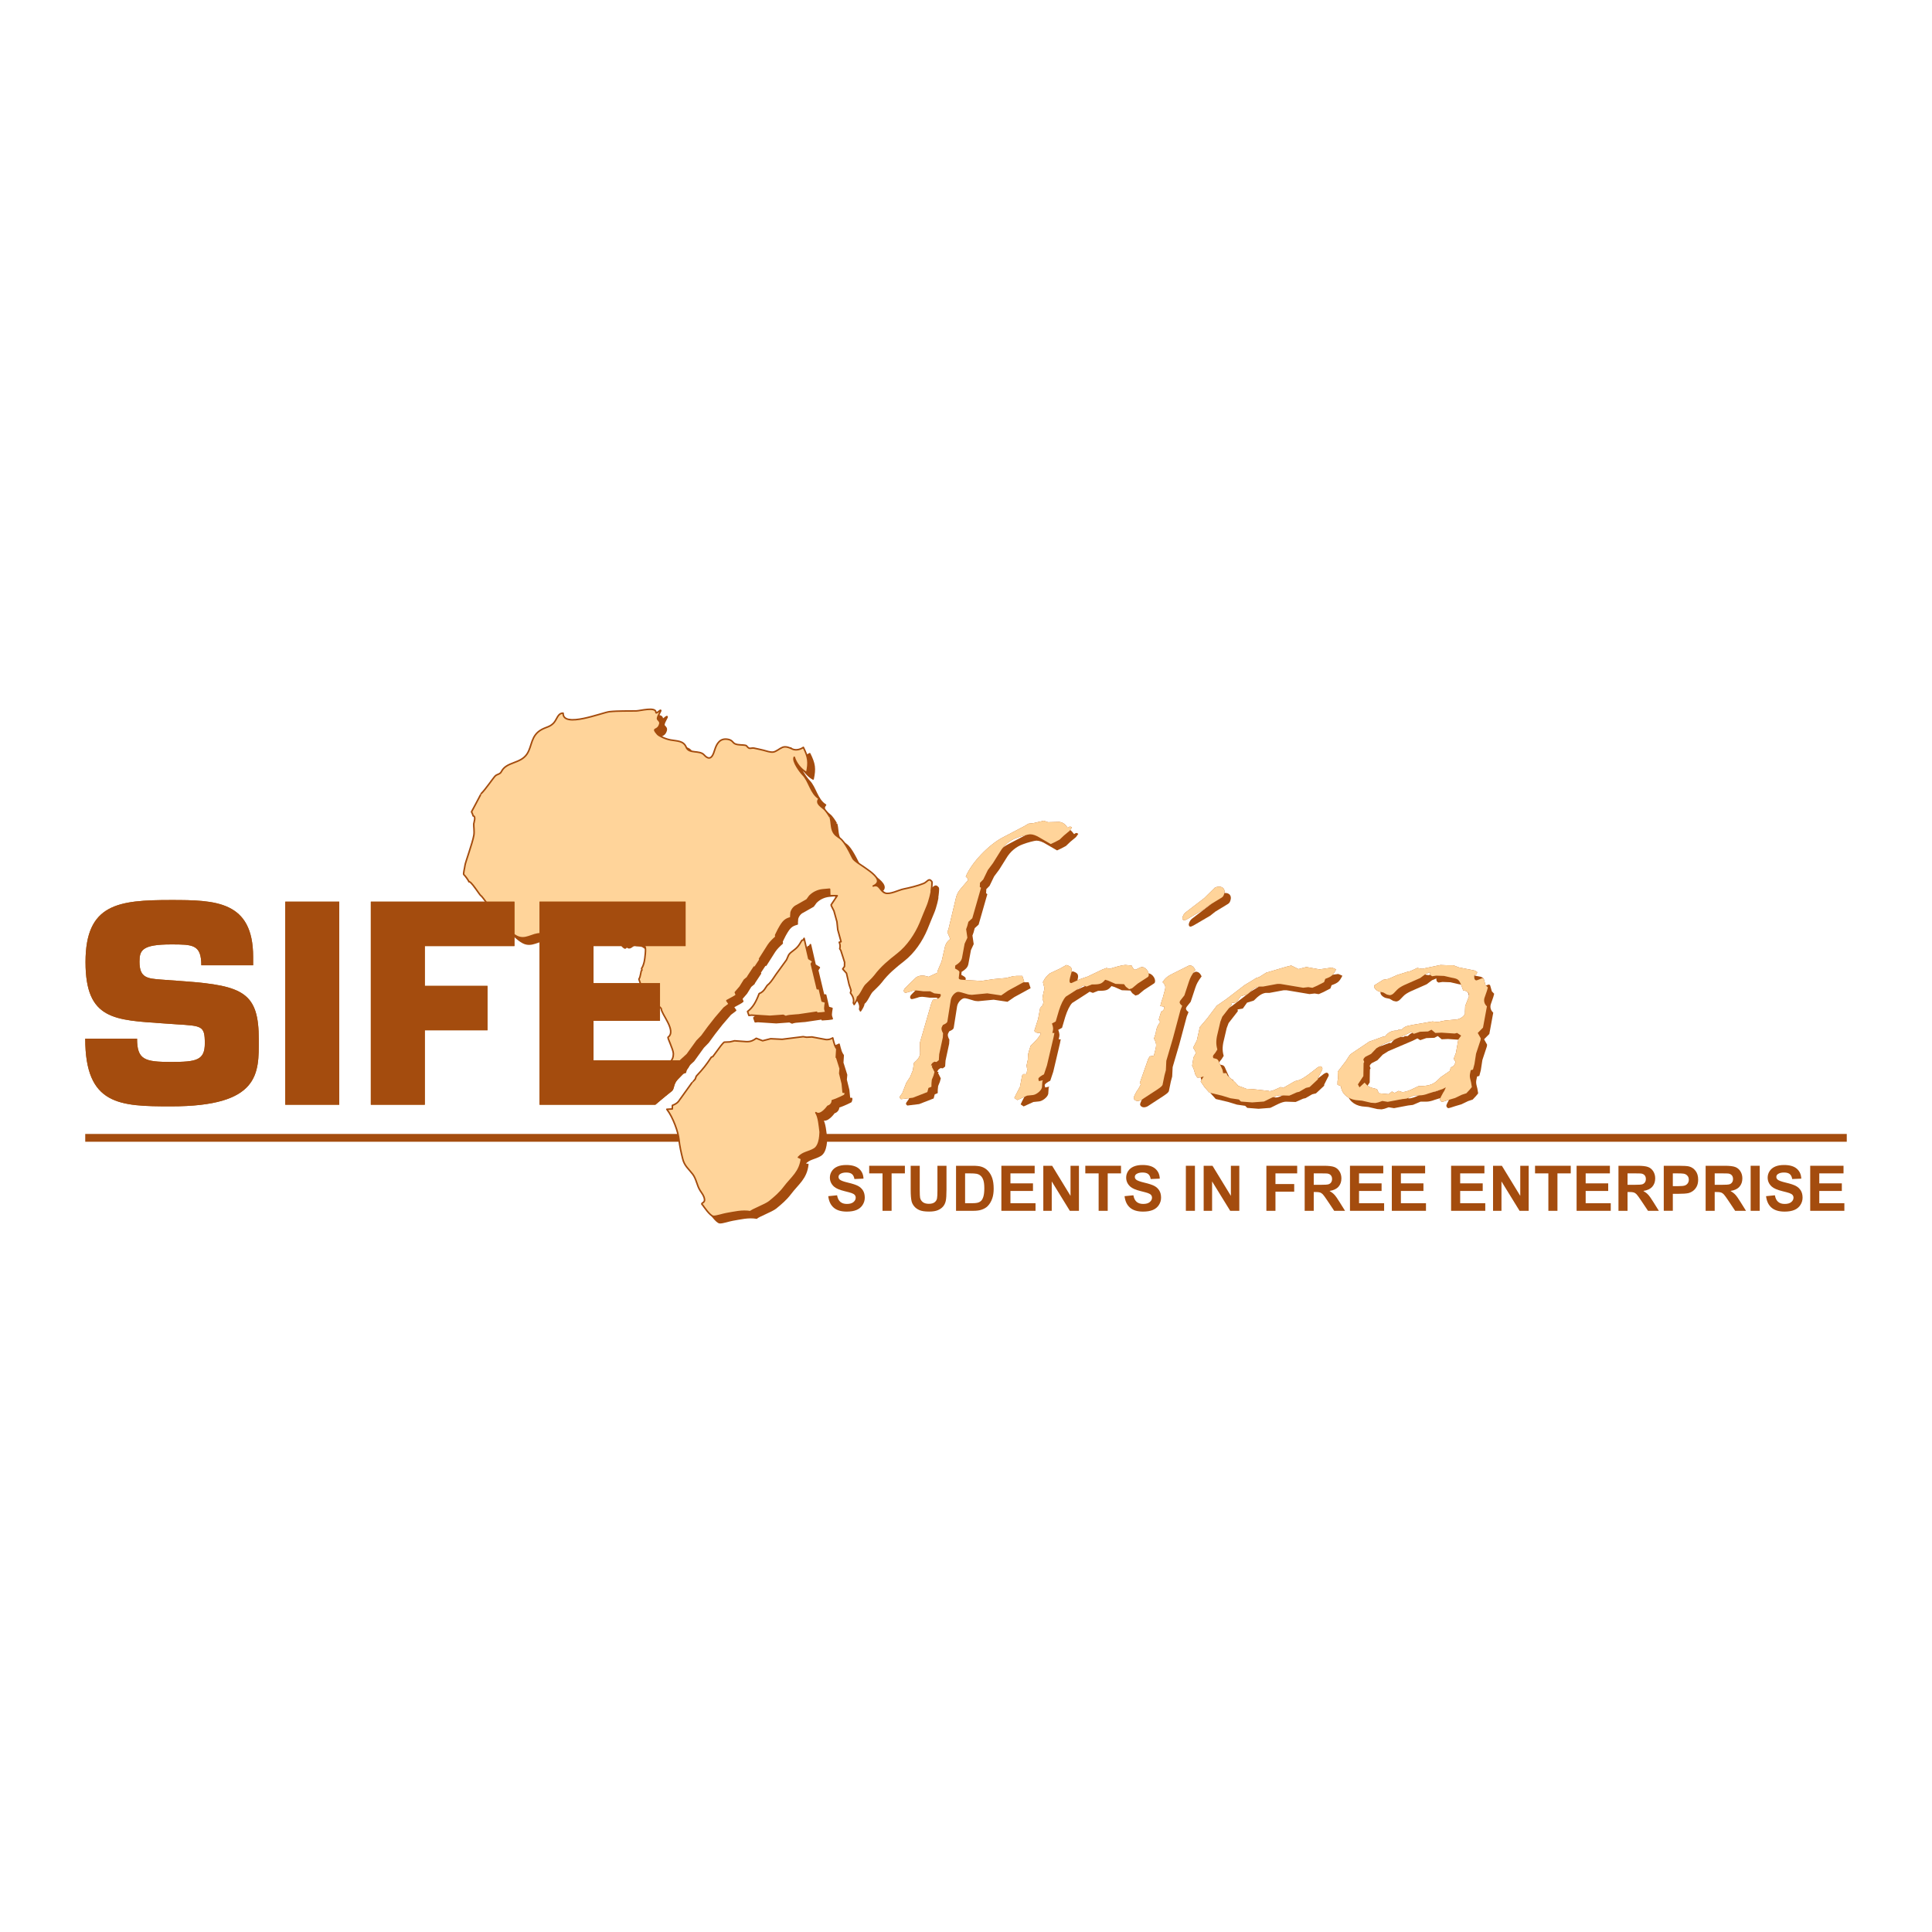 <?xml version="1.0" encoding="utf-8"?>
<!-- Generator: Adobe Illustrator 13.0.0, SVG Export Plug-In . SVG Version: 6.00 Build 14948)  -->
<!DOCTYPE svg PUBLIC "-//W3C//DTD SVG 1.0//EN" "http://www.w3.org/TR/2001/REC-SVG-20010904/DTD/svg10.dtd">
<svg version="1.0" id="Layer_1" xmlns="http://www.w3.org/2000/svg" xmlns:xlink="http://www.w3.org/1999/xlink" x="0px" y="0px"
	 width="192.756px" height="192.756px" viewBox="0 0 192.756 192.756" enable-background="new 0 0 192.756 192.756"
	 xml:space="preserve">
<g>
	<polygon fill-rule="evenodd" clip-rule="evenodd" fill="#FFFFFF" points="0,0 192.756,0 192.756,192.756 0,192.756 0,0 	"/>
	
		<line fill="none" stroke="#A44C0E" stroke-width="0.778" stroke-miterlimit="2.613" x1="184.252" y1="113.523" x2="8.504" y2="113.523"/>
	
		<path fill-rule="evenodd" clip-rule="evenodd" fill="#A44C0E" stroke="#A44C0E" stroke-width="0.155" stroke-linejoin="round" stroke-miterlimit="2.613" d="
		M93.601,88.581c-0.312-0.399-0.448,0.043-0.816,0.193c-0.616,0.25-1.405,0.43-2.022,0.559c-0.462,0.097-1.344,0.564-1.816,0.401
		c-0.55-0.191-0.541-0.942-1.198-0.702c1.656-0.758-1.824-2.232-2.022-2.765c0,0.073-0.581-1.28-1.099-1.829
		c-0.297-0.317-0.638-0.375-0.866-0.811c-0.212-0.407-0.164-0.944-0.283-1.387c0.019,0.019-0.283-0.516-0.541-0.802
		c-0.273-0.303-1.012-0.631-0.575-1.128c-0.851-0.504-1-1.755-1.631-2.389c-0.236-0.237-1.063-1.325-0.857-1.738
		c0.17,0.583,0.688,1.245,1.249,1.537c0.216-1.048,0.16-1.508-0.341-2.523c-0.401,0.283-0.913,0.326-1.232,0.091
		c0.022-0.031-0.035-0.029-0.066-0.02c0.02,0.007,0.038,0.013,0.057,0.02c-0.093,0.001-0.085-0.012-0.057-0.02
		c-0.337-0.133-0.652-0.19-0.94,0.013c0.02-0.059-0.477,0.345-0.758,0.384c-0.307,0.041-0.694-0.104-0.999-0.185
		c-0.3-0.078-0.617-0.134-0.941-0.208c-0.142-0.033-0.329,0.042-0.44,0.016c-0.194-0.046-0.253-0.255-0.367-0.284
		c-0.34-0.083-0.712-0.013-1.049-0.151c-0.268-0.109-0.259-0.359-0.691-0.45c-0.829-0.176-1.163,0.43-1.347,1.01
		c-0.132,0.411-0.372,1.313-1.071,0.535c-0.455-0.508-1.51-0.075-1.785-0.765c-0.264-0.664-0.922-0.607-1.548-0.723
		c-0.564-0.103-1.175-0.416-1.315-0.577c-0.647-0.743,0.022-0.23,0.233-1.019c0.083-0.309-0.258-0.39-0.233-0.568
		c0.045-0.322,0.395-0.762,0.316-0.802c-0.078-0.041-0.468,0.431-0.474,0.201c-0.017-0.579-1.567-0.144-1.965-0.134
		c-0.807,0.021-1.742-0.021-2.664,0.075c-0.724,0.076-4.664,1.681-4.628,0.151c-0.526-0.028-0.61,0.605-0.928,0.96
		c-0.369,0.411-0.754,0.42-1.211,0.668c-1.097,0.597-0.938,1.635-1.457,2.431c-0.66,1.013-2.061,0.761-2.564,1.771
		c-0.139,0.28-0.422,0.242-0.616,0.435c-0.209,0.208-1.032,1.427-1.407,1.763c0.028-0.028-0.997,1.893-0.958,1.813
		c0.069,0.134,0.125,0.253,0.167,0.409c0.306,0.027,0.065,0.677,0.059,0.792c-0.016,0.254,0.077,0.749,0.008,1.145
		c-0.137,0.786-0.851,2.709-0.882,2.991c-0.031,0.282-0.206,0.894-0.109,0.943c0.098,0.051,0.531,0.661,0.492,0.694
		c0.215-0.101,1.048,1.273,1.173,1.362h-0.008c0.111,0.041,0.433,0.517,0.532,0.634c0.1,0.117,0.003,0.552-0.025,0.527
		c0.054,0.257,0.121,0.516,0.458,0.534c0.066,0.127,0.696,0.808,1.099,1.061c0.346,0.339,0.961,1.022,1.531,1.321
		c0.897,0.468,1.558-0.277,2.406-0.242c0.849,0.035,0.86-0.093,1.24,0.017c0.379,0.109,0.72,0.242,1.324,0.083
		c0.458-0.12,0.883-0.441,1.365-0.452c-0.102-0.11,1.544-0.417,1.964-0.45c0.421-0.034,1.202,0.404,1.332,0.417
		c0.129,0.013-0.221,0.112-0.133,0.167c0.088,0.055,0.222,0.243,0.166,0.226c0.052,0.314,0.254,0.682,0.525,0.785
		c0.192-0.084,0.001-0.047,0.092-0.158c0.241,0.066,0.204,0.167,0.391,0.116c0.188-0.049,0.415-0.346,0.542-0.259
		c0.127,0.088,0.537,0.015,0.774,0.167c0.237,0.153,0.676,0.515,0.816,0.627c0.139,0.111-0.01,1.213-0.059,1.452
		c-0.048,0.239-0.176,0.606-0.25,0.668c-0.073,0.065,0.07,0.233-0.016,0.243c-0.087,0.01-0.098,0.629-0.267,0.854
		c-0.066-0.068,0.274,0.781,0.241,0.734c0.113,0.262,0.489,0.494,0.292,0.426c0.611,0.562,1.163,1.291,1.689,1.795
		c-0.034,0.512,1.55,2.209,0.684,2.85c-0.106,0.039,0.522,1.215,0.524,1.654c0.002,0.762-0.454,0.811-0.773,1.354
		c-0.176,0.299-0.401,0.918-0.537,1.576c0.114-0.104,0.22-0.199,0.221-0.199c0.009-0.012,0.463-0.529,0.469-0.535
		c0,0,0.293-0.324,0.324-0.357c0,0,0.087-0.082,0.167-0.16c0.041-0.088,0.136-0.301,0.136-0.301s0.52-0.133,0.56-0.143
		c0.002-0.01,0.146-0.551,0.146-0.551s0.59-0.539,0.671-0.611c0.071-0.098,0.968-1.342,0.968-1.342s0.435-0.447,0.488-0.502
		c0.072-0.1,0.624-0.852,0.634-0.867c0,0,0.715-0.914,0.733-0.936l0.854-0.994c0,0,0.304-0.23,0.513-0.391
		c-0.116-0.164-0.236-0.338-0.236-0.338l0.615-0.336c0.165-0.09,0.255-0.148,0.337-0.221c-0.041-0.102-0.105-0.266-0.105-0.266
		s0.422-0.486,0.473-0.545c0.069-0.113,0.393-0.641,0.427-0.688c0,0,0.172-0.143,0.336-0.279c0.001-0.02,0.003-0.047,0.003-0.047
		l0.091-0.139c0,0,1.088-1.651,1.082-1.643c0,0,0.862-1.357,0.87-1.37c0.197-0.295,0.448-0.542,0.759-0.819
		c0,0-0.018-0.189-0.018-0.189s0.27-0.543,0.285-0.572l0.052-0.093c0.402-0.716,0.606-0.919,1.182-1.068
		c-0.004-0.06-0.007-0.11-0.009-0.122l0.028-0.4c0.083-0.313,0.311-0.577,0.552-0.679c0,0,0.837-0.476,1.026-0.583
		c0.09-0.124,0.274-0.375,0.274-0.375l0.036-0.035c0.338-0.333,0.808-0.547,1.288-0.59l0.66-0.059c0,0,0.02,0.612,0.021,0.646
		c0.345,0,0.744,0,0.744,0s-0.527,0.788-0.607,0.909c0.01,0.049,0.014,0.07,0.021,0.102c0.057,0.113,0.259,0.51,0.259,0.51
		l0.3,1.085c0,0,0.072,0.704,0.082,0.795c0.024,0.087,0.329,1.188,0.329,1.188s-0.104,0.033-0.183,0.056
		c0.051,0.115,0.084,0.243,0.084,0.39c0,0.08-0.015,0.167-0.035,0.256c0.025,0.039,0.107,0.167,0.107,0.167s0.234,0.728,0.236,0.732
		l0.142,0.453l-0.009,0.415c0,0-0.147,0.209-0.179,0.252c0.002,0.004,0.002,0.006,0.004,0.008c0.075,0.084,0.371,0.414,0.371,0.414
		l0.037,0.158c0,0,0.217,0.938,0.217,0.947l0.205,0.619c0,0-0.061,0.225-0.065,0.242c0.173,0.232,0.318,0.479,0.318,0.77
		c0,0.074-0.012,0.152-0.031,0.232c0.004,0.006,0.057,0.078,0.057,0.078s0.011,0.033,0.026,0.08c0.156-0.248,0.317-0.482,0.339-0.74
		c0.304-0.193,0.559-0.902,0.812-1.186c0.123-0.135,0.683-0.635,0.921-0.953c0.654-0.871,1.424-1.499,2.271-2.163
		c0.997-0.781,1.775-1.942,2.264-3.099c0.238-0.564,0.451-1.141,0.691-1.688c0.189-0.433,0.465-1.542,0.392-1.504
		C93.568,89.394,93.656,88.653,93.601,88.581L93.601,88.581z"/>
	
		<path fill-rule="evenodd" clip-rule="evenodd" fill="#A44C0E" stroke="#A44C0E" stroke-width="0.155" stroke-linejoin="round" stroke-miterlimit="2.613" d="
		M84.968,109.662c0-0.012-0.001-0.045-0.002-0.062c-0.102,0-0.216,0-0.216,0s-0.076-0.779-0.082-0.846
		c-0.021-0.082-0.254-1.031-0.254-1.031s0.031-0.34,0.044-0.482c-0.062-0.195-0.36-1.146-0.36-1.146l-0.028,0.027
		c0,0,0.041-0.641,0.053-0.832c-0.078-0.102-0.145-0.215-0.208-0.375c-0.092-0.293-0.156-0.52-0.201-0.73
		c-0.198,0.119-0.392,0.166-0.552,0.166h-0.116c0,0-1.28-0.238-1.412-0.262c-0.11,0.006-0.53,0.029-0.53,0.029
		s-0.243-0.039-0.345-0.057c-0.163,0.021-2.095,0.262-2.095,0.262s-0.991-0.049-1.15-0.057c-0.138,0.035-0.798,0.203-0.798,0.203
		s-0.538-0.209-0.602-0.234c-0.007-0.002-0.024-0.006-0.037-0.01c-0.261,0.193-0.523,0.332-0.882,0.332l-0.133-0.002
		c0,0-0.984-0.07-1.146-0.082c-0.123,0.029-0.466,0.109-0.466,0.109s-0.414,0.02-0.567,0.027c-0.067,0.047-0.229,0.197-0.608,0.727
		l-0.527,0.711c0,0-0.106,0.039-0.147,0.055c-0.518,0.783-0.815,1.158-1.508,1.906c-0.032,0.084-0.108,0.293-0.108,0.293
		l-0.081,0.09c0,0-0.249,0.275-0.252,0.275c-0.026,0.035-1.263,1.764-1.235,1.723c-0.17,0.281-0.43,0.426-0.704,0.527
		c-0.003,0.146-0.01,0.355-0.01,0.355l-0.547,0.035c0.635,0.82,1.146,2.32,1.21,2.996c0.059,0.625,0.22,1.344,0.374,1.955
		c0.178,0.709,0.585,0.982,0.999,1.529c0.358,0.473,0.418,1.121,0.737,1.625c0.182,0.289,0.389,0.516,0.436,0.865
		c0.062,0.461-0.492,0.303-0.158,0.617c0.037,0.043,0.713,1.074,1.057,1.096c0.292,0.018,0.943-0.211,1.29-0.268
		c0.724-0.119,1.569-0.342,2.399-0.193c0.05-0.15,1.501-0.686,1.898-1.01c0.534-0.436,1.042-0.871,1.456-1.42
		c0.764-1.016,1.583-1.51,1.74-2.924c-0.231,0.051-0.076-0.033-0.308-0.076c0.452-0.508,0.99-0.488,1.565-0.826
		c0.659-0.389,0.577-1.736,0.608-1.664c-0.08-0.613-0.149-1.559-0.433-1.963c0.47,0.391,1.182-0.617,1.198-0.643
		c0.216-0.041,0.455-0.281,0.441-0.561c0.185-0.049,0.7-0.254,1.232-0.525c0.02-0.057,0.039-0.107,0.048-0.131
		C84.956,109.742,84.96,109.713,84.968,109.662L84.968,109.662z"/>
	
		<path fill-rule="evenodd" clip-rule="evenodd" fill="#A44C0E" stroke="#A44C0E" stroke-width="0.155" stroke-linejoin="round" stroke-miterlimit="2.613" d="
		M83.004,100.607c-0.021-0.006-0.346-0.098-0.346-0.098s-0.192-0.832-0.285-1.232c-0.098,0-0.203,0-0.203,0l-0.594-2.479
		c0,0,0.162-0.258,0.168-0.268c-0.085-0.052-0.419-0.254-0.419-0.254s-0.329-1.421-0.467-2.026c-0.04,0.07-0.097,0.17-0.097,0.17
		s-0.064,0.015-0.128,0.03c-0.344,0.601-0.458,0.733-0.969,1.112c-0.28,0.199-0.355,0.354-0.381,0.417l-0.181,0.417
		c0,0-1.051,1.451-1.051,1.451c-0.452,0.68-0.579,0.854-0.882,1.104c-0.054,0.082-0.142,0.215-0.126,0.188
		c-0.207,0.361-0.417,0.523-0.673,0.627c-0.006,0.014-0.019,0.051-0.02,0.053c-0.307,0.799-0.596,1.312-1.135,1.73
		c0.018,0.051,0.07,0.205,0.134,0.393c0.074-0.008,0.262-0.029,0.262-0.029s1.75,0.113,1.832,0.119
		c0.081-0.006,1.328-0.098,1.328-0.098s0.216,0.107,0.252,0.125c0.198-0.086,0.447-0.109,1.032-0.15c0,0,0.254-0.018,0.255-0.018
		c0.01-0.002,1.792-0.266,1.792-0.266s-0.062,0.092-0.074,0.111c0.518-0.031,0.824-0.057,1.002-0.096
		c-0.047-0.135-0.107-0.266-0.107-0.418C82.925,101.049,82.968,100.826,83.004,100.607L83.004,100.607z"/>
	<path fill-rule="evenodd" clip-rule="evenodd" fill="#A44C0E" d="M94.158,97.676l0.018-0.176l0.399-0.945l0.351-1.534
		c0.116-0.324,0.214-0.472,0.512-0.708l-0.29-0.678l0.116-0.324l0.762-3.186c0.079-0.295,0.246-0.59,0.457-0.826l0.728-0.855
		c0.032-0.119-0.062-0.207-0.229-0.354c0.576-1.387,2.292-3.186,3.723-3.923l2.086-1.091l0.453-0.266l0.516-0.059l1.004-0.236
		l0.431,0.147l1.097-0.029c0.345,0.029,0.57,0.176,0.871,0.589c0.112-0.088,0.179-0.118,0.237-0.118c0.029,0,0.11,0.03,0.183,0.089
		l-0.233,0.325l-0.567,0.472l-0.434,0.413l-0.445,0.236l-0.438,0.207l-1.07-0.62c-0.378-0.236-0.699-0.354-0.993-0.354
		c-0.177,0-0.871,0.177-1.329,0.354c-0.681,0.236-1.285,0.737-1.664,1.386l-0.72,1.15l-0.505,0.678l-0.457,0.945l-0.322,0.324
		l-0.022,0.412l0.124,0.089l-0.87,3.038l-0.389,0.354l-0.11,0.413l-0.116,0.325l0.125,0.855l-0.275,0.59l-0.261,1.416
		c-0.008,0.029-0.008,0.029-0.016,0.059c-0.071,0.266-0.273,0.472-0.659,0.708l-0.021,0.295c0.335,0.176,0.429,0.266,0.436,0.354
		l-0.062,0.561c-0.032,0.117,0.091,0.205,0.298,0.205l0.434,0.031l1.534,0.088l1.195-0.178l1.266-0.117l0.694-0.178l0.36-0.029h0.56
		l0.195,0.59l-0.379,0.207l-1.24,0.678l-0.685,0.473l-1.386-0.207l-1.539,0.148c-0.176,0-0.374-0.031-0.535-0.09
		c-0.38-0.117-0.68-0.207-0.827-0.207c-0.264,0-0.624,0.355-0.719,0.709c-0.007,0.029-0.015,0.059-0.023,0.088l-0.339,2.154
		l-0.008,0.029c-0.032,0.117-0.173,0.207-0.44,0.324c-0.069,0.146-0.114,0.207-0.13,0.266c-0.04,0.146,0.023,0.354,0.145,0.561
		l-0.022,0.412l-0.361,1.682l-0.04,0.59l-0.224,0.178c-0.059,0-0.146,0-0.198-0.031c-0.237,0.119-0.283,0.178-0.367,0.385h0.147
		l-0.061,0.117l0.27,0.531l-0.095,0.354l-0.169,0.414l-0.037,0.354l-0.006,0.354l-0.296,0.119l-0.11,0.412l-1.444,0.561
		l-1.186,0.146l-0.137-0.146l0.039-0.148l0.233-0.324l0.386-1.002l0.4-0.619l0.262-0.65l0.109-0.736
		c0.344-0.295,0.516-0.502,0.587-0.768l0.026-0.205l-0.026-1.004l0.023-0.088l0.384-1.328l0.737-2.535l0.153-0.355
		c0.486-0.059,0.724-0.176,0.786-0.412c0.032-0.119-0.011-0.178-0.1-0.178l-0.543-0.059l-0.415-0.207H92.75l-0.455-0.059
		l-0.286-0.029c-0.177,0-0.332,0.029-0.465,0.088c-0.289,0.09-0.51,0.148-0.569,0.148c-0.117,0-0.204-0.119-0.164-0.266
		c0.015-0.059,0.069-0.148,0.106-0.178l0.404-0.412l0.71-0.678c0.179-0.119,0.371-0.178,0.606-0.178
		c0.206,0,0.344,0.029,0.645,0.119L94.158,97.676L94.158,97.676z"/>
	<path fill-rule="evenodd" clip-rule="evenodd" fill="#A44C0E" d="M105.391,97.734l1.008-0.471l0.624-0.354
		c0.49,0.147,0.619,0.325,0.493,0.796c-0.008,0.029-0.016,0.059-0.023,0.09l-0.104,0.383c-0.094,0.354-0.053,0.531,0.094,0.531
		c0.029,0,0.059,0,0.059,0l0.838-0.385l0.776-0.266l1.416-0.678l0.46-0.177l0.299,0.089l0.703-0.207
		c0.414-0.118,0.752-0.177,0.9-0.177l0.601,0.059c0.106,0.266,0.243,0.413,0.36,0.413c0.029,0,0.066-0.029,0.097-0.029l0.371-0.178
		c0.065-0.029,0.133-0.059,0.191-0.059c0.206,0,0.431,0.148,0.574,0.385c0.1,0.176,0.141,0.354,0.101,0.5
		c-0.015,0.059-0.053,0.09-0.09,0.119l-0.997,0.648l-0.567,0.471l-0.288,0.09l-0.319-0.236l-0.193-0.266l-0.845-0.029l-0.737-0.324
		l-0.299-0.09c-0.346,0.414-0.509,0.473-1.332,0.473l-0.525,0.207l-0.322-0.119l-0.357,0.236l-1.382,0.885
		c-0.24,0.236-0.499,0.768-0.694,1.387l-0.321,1.092l-0.379,0.205c0.134,0.385,0.161,0.502,0.042,0.945h0.206l-0.081,0.412
		l-0.437,1.857l-0.23,0.975l-0.296,0.885c-0.304,0.146-0.527,0.324-0.552,0.412c-0.016,0.059,0.02,0.146,0.048,0.266l0.405-0.088
		l-0.061,0.117l-0.04,0.59c-0.008,0.029-0.008,0.029-0.016,0.061c-0.079,0.295-0.564,0.678-0.896,0.707l-0.574,0.059l-0.972,0.443
		l-0.297-0.207l0.138-0.295l0.427-0.826l0.21-1.121l0.128-0.146h0.295l0.047-0.178l0.041-0.266l-0.065-0.412l0.128-0.59l0.017-0.502
		c0.007-0.029,0.007-0.029,0.007-0.029l0.104-0.383l0.155-0.473c0.202-0.207,0.306-0.266,0.733-0.766l0.242-0.355l0.01-0.146
		c-0.42,0.029-0.674-0.119-0.598-0.295l0.351-1.092l0.203-1.092c0.054-0.088,0.136-0.178,0.248-0.266l0.109-0.412l-0.128-0.178
		l0.035-0.354l0.176-0.768l-0.158-0.619C104.89,98.178,105.092,97.971,105.391,97.734L105.391,97.734z"/>
	<path fill-rule="evenodd" clip-rule="evenodd" fill="#A44C0E" d="M117.71,97.734l1.596-0.796c0.257,0.03,0.408,0.118,0.58,0.472
		c-0.37,0.502-0.492,0.738-0.623,1.121l-0.467,1.416l-0.398,0.5c-0.008,0.031-0.045,0.061-0.062,0.119
		c-0.039,0.146,0.048,0.266,0.243,0.412l-0.177,0.443l-0.749,2.803l-0.657,2.24l-0.047,0.943l-0.134,0.502l-0.201,0.973
		c-0.106,0.178-0.218,0.266-1.14,0.855l-0.855,0.561c-0.149,0.119-0.342,0.178-0.488,0.178c-0.236,0-0.423-0.178-0.376-0.354
		c0.047-0.178,0.192-0.502,0.472-0.885l0.228-0.414l-0.107-0.146l0.852-2.42l0.151-0.234l0.397-0.061l0.126-0.471
		c0.158-0.59,0.146-0.768-0.109-1.238l0.155-0.473l0.023-0.088l0.034-0.236c0.11-0.414,0.171-0.531,0.404-0.855l-0.143-0.236
		l0.242-0.797c0.171-0.088,0.245-0.146,0.277-0.266l0.033-0.234l-0.396-0.061l0.117-0.441l0.133-0.383l0.157-0.592
		c0.163-0.5,0.123-0.678-0.182-0.973C116.871,98.236,117.14,98,117.71,97.734L117.71,97.734z M122.778,89.771
		c-0.055,0.207-0.115,0.325-0.258,0.413l-1.263,0.767l-0.522,0.413l-0.905,0.531c-0.633,0.383-0.944,0.56-1.062,0.56
		c-0.117,0-0.195-0.147-0.155-0.294c0.055-0.207,0.16-0.383,0.31-0.502l1.849-1.416l1.078-1.062
		c0.133-0.059,0.288-0.088,0.405-0.088C122.666,89.093,122.882,89.388,122.778,89.771L122.778,89.771z"/>
	<path fill-rule="evenodd" clip-rule="evenodd" fill="#A44C0E" d="M132.853,98.295l-0.117,0.324l-0.683,0.354l-0.467,0.207
		c-0.029,0-0.029,0-0.059,0l-0.366-0.059l-0.516,0.059l-2.111-0.354c-0.11-0.029-0.228-0.029-0.315-0.029
		c-0.118,0-0.206,0-0.302,0.029l-1.269,0.236h-0.382c-0.369,0.059-0.689,0.266-1.176,0.766l-0.673,0.207l-0.422,0.59l-0.524,0.088
		c0.028,0.119,0.042,0.178,0.005,0.207l-0.896,1.15l-0.192,0.502l-0.207,0.885c-0.229,0.855-0.258,1.297-0.093,1.887l-0.204,0.324
		c-0.128,0.148-0.218,0.266-0.233,0.326c-0.008,0.029-0.002,0.117,0.033,0.205c0.469,0.119,0.426,0.059,0.679,0.65l0.24,0.529
		c0.015,0.061,0.021,0.148,0.061,0.324h0.323l0.114,0.236l0.76,0.68l0.316,0.352l0.432,0.148l0.372,0.148l0.639,0.029l1.601,0.178
		c0.021,0.029,0.051,0.029,0.051,0.029c0.235,0,0.435-0.09,1.139-0.414l0.241,0.09l1.182-0.68c0.553-0.088,0.938-0.324,2.095-1.238
		c0.157-0.148,0.357-0.236,0.416-0.236c0.147,0,0.255,0.148,0.215,0.295c-0.016,0.059-0.022,0.088-0.068,0.146l-0.373,0.738
		c0,0-0.017,0.061-0.003,0.119l-0.822,0.766l-0.376,0.09l-0.661,0.383l-0.251,0.059l-0.734,0.324c-0.028,0-0.028,0-0.059,0
		l-0.903-0.029c-0.206,0-0.465,0.088-0.731,0.207l-0.846,0.412l-1.17,0.09l-1.124-0.09l-0.209-0.205l-0.821-0.119l-0.87-0.266
		l-1.244-0.295l-0.476-0.531l-0.401-0.59l0.31-0.5c-0.229,0.088-0.413,0.117-0.531,0.117c-0.029,0-0.058,0-0.116,0l-0.187-0.295
		l-0.188-0.619l-0.136-0.266l0.133-0.826l0.229-0.412l-0.055-0.236l-0.208-0.324l0.373-0.738l0.297-1.326l0.728-0.855l0.957-1.27
		l0.976-0.678l1.811-1.387l0.49-0.295l0.67-0.412l0.287-0.088l0.707-0.443l2.01-0.59l0.473-0.118c0.029,0,0.052,0.029,0.081,0.029
		l0.647,0.325l0.791-0.207l1.318,0.236l1.224-0.178c0.081,0.03,0.241,0.09,0.423,0.178
		C133.623,97.941,133.503,98.059,132.853,98.295L132.853,98.295z"/>
	<path fill-rule="evenodd" clip-rule="evenodd" fill="#A44C0E" d="M140.043,103.457l0.112-0.088h0.294
		c0.352-0.326,0.418-0.355,1.223-0.502l1.879-0.324l0.514,0.059l0.716-0.146l1.237-0.119c0.377-0.088,0.704-0.324,0.775-0.59
		c0.008-0.029,0.016-0.059-0.006-0.088l0.026-0.65l0.369-0.943c0.044-0.383-0.114-0.561-0.569-0.619l-0.119-0.324
		c-0.273-0.738-0.338-0.826-1.013-0.943L144.706,98l-0.786-0.029l-0.398,0.059c-0.183-0.088-0.225-0.146-0.213-0.412l-0.43,0.178
		l-0.552,0.412l-1.601,0.707c-0.304,0.148-0.549,0.295-0.714,0.473l-0.285,0.295c-0.127,0.146-0.298,0.236-0.444,0.236l-0.278-0.061
		l-0.356-0.205l-0.417-0.09c-0.322-0.117-0.546-0.383-0.498-0.559c0.008-0.031,0.023-0.09,0.053-0.09l0.282-0.176l0.566-0.355
		l0.522-0.088l0.867-0.383l1.028-0.324l0.28-0.059l0.703-0.325l0.477,0.089l1.838-0.384l0.727,0.029h0.56l0.532,0.206l1.619,0.324
		l0.225,0.148l-0.055,0.207l-0.237,0.117c-0.027,0.324,0.043,0.502,0.219,0.502c0.029,0,0.067-0.029,0.097-0.029l0.459-0.178
		c0.029,0,0.059,0,0.059,0c0.059,0,0.132,0.059,0.137,0.146l0.152,0.531l0.231,0.236l-0.087,0.324l-0.256,0.738
		c-0.079,0.295-0.011,0.59,0.25,0.824l-0.391,2.125l-0.524,0.531l0.299,0.531l-0.018,0.176l-0.45,1.357l-0.158,1.031l-0.063,0.236
		l-0.087,0.324l-0.222,0.059c-0.128,0.59-0.128,0.59,0.03,1.211l0.079,0.471l-0.218,0.266l-0.33,0.354l-0.45,0.148l-0.675,0.324
		l-0.605,0.178c-0.355,0.117-0.614,0.205-0.674,0.205c-0.146,0-0.246-0.176-0.215-0.295c0.032-0.117,0.153-0.354,0.32-0.648
		c0.091-0.117,0.159-0.266,0.252-0.502l-0.342,0.178l-1.412,0.441c-0.296,0.119-0.605,0.178-0.812,0.178c0,0,0,0-0.029,0h-0.559
		l-0.763,0.324l-0.486,0.059l-1.395,0.266l-0.535-0.088l-0.422,0.148l-0.28,0.059l-0.433-0.029l-0.886-0.207l-0.632-0.059
		c-0.821-0.119-1.414-0.65-1.482-1.387l-0.342-0.146l0.006-0.355l0.041-0.266l-0.024-0.678l0.812-1.062l0.303-0.471
		c0.145-0.207,0.106-0.178,0.68-0.561l1.361-0.914l0.518-0.178l0.881-0.324c0,0,0.051,0.029,0.14,0.029
		C139.114,103.635,139.492,103.428,140.043,103.457L140.043,103.457z M136.676,106.701l-0.022,1.297l-0.544,0.826l0.156,0.295
		l0.509-0.471c0.339,0.383,0.462,0.471,1.238,0.648l0.184,0.412l0.976,0.09l0.336-0.266l0.254,0.146l0.238-0.117l0.171-0.088
		c0.161,0.059,0.351,0.117,0.38,0.117c0.265,0,0.716-0.146,1.229-0.412c0.065-0.031,0.199-0.09,0.369-0.178
		c0.941,0,1.422-0.146,1.849-0.531l0.396-0.383l0.863-0.59l0.077-0.178l0.018-0.178c0.326-0.117,0.371-0.176,0.503-0.559
		c-0.107-0.148-0.165-0.266-0.178-0.326l0.217-0.59l0.236-1.326l0.279-0.383l-0.4-0.266l-0.251,0.059l-1.299-0.088l-0.626,0.029
		l-0.384-0.324l-0.342,0.176l-0.802,0.029l-0.613,0.207l-0.276-0.178l-0.475,0.236l-2.422,1.033l-0.565,0.354l-0.532,0.561
		l-0.578,0.295c-0.075,0.059-0.165,0.176-0.189,0.266c0,0-0.007,0.029,0.014,0.059l0.071,0.178L136.676,106.701L136.676,106.701z"/>
	
		<path fill-rule="evenodd" clip-rule="evenodd" fill="#FFD49A" stroke="#A44C0E" stroke-width="0.155" stroke-linejoin="round" stroke-miterlimit="2.613" d="
		M92.969,87.948c-0.312-0.4-0.448,0.043-0.816,0.192c-0.615,0.25-1.405,0.431-2.022,0.56c-0.462,0.097-1.344,0.564-1.815,0.4
		c-0.55-0.191-0.541-0.942-1.198-0.701c1.655-0.758-1.824-2.232-2.022-2.765c0,0.073-0.581-1.281-1.099-1.829
		c-0.297-0.316-0.638-0.374-0.866-0.811c-0.213-0.407-0.164-0.944-0.284-1.387c0.019,0.02-0.283-0.515-0.541-0.802
		c-0.273-0.302-1.013-0.63-0.575-1.128c-0.851-0.503-1-1.755-1.631-2.388c-0.236-0.238-1.062-1.325-0.857-1.738
		c0.17,0.583,0.688,1.246,1.248,1.537c0.217-1.048,0.161-1.507-0.341-2.522c-0.401,0.283-0.914,0.325-1.232,0.091
		c0.022-0.032-0.035-0.029-0.066-0.021c0.02,0.007,0.038,0.012,0.057,0.021c-0.093,0-0.085-0.012-0.057-0.021
		c-0.337-0.134-0.653-0.19-0.94,0.012c0.02-0.059-0.477,0.346-0.758,0.384c-0.307,0.042-0.694-0.104-0.999-0.184
		c-0.301-0.079-0.617-0.135-0.941-0.209c-0.142-0.033-0.329,0.043-0.44,0.017c-0.194-0.046-0.253-0.256-0.367-0.284
		c-0.34-0.083-0.712-0.013-1.049-0.15c-0.268-0.109-0.259-0.36-0.691-0.451c-0.829-0.175-1.163,0.43-1.348,1.011
		c-0.132,0.411-0.372,1.314-1.071,0.535c-0.455-0.508-1.51-0.075-1.785-0.765c-0.264-0.664-0.922-0.608-1.548-0.723
		c-0.565-0.103-1.175-0.416-1.316-0.576c-0.647-0.743,0.022-0.23,0.233-1.019c0.083-0.309-0.258-0.39-0.233-0.568
		c0.045-0.321,0.395-0.761,0.316-0.802c-0.078-0.041-0.468,0.431-0.475,0.201c-0.017-0.579-1.567-0.144-1.964-0.135
		c-0.808,0.021-1.743-0.021-2.664,0.076c-0.724,0.076-4.664,1.68-4.629,0.15c-0.525-0.028-0.61,0.606-0.928,0.96
		c-0.369,0.411-0.754,0.419-1.211,0.668c-1.097,0.597-0.938,1.635-1.457,2.431c-0.66,1.013-2.062,0.761-2.564,1.771
		c-0.139,0.28-0.422,0.241-0.616,0.435c-0.209,0.208-1.032,1.427-1.407,1.763c0.028-0.028-0.997,1.894-0.958,1.813
		c0.069,0.135,0.125,0.254,0.167,0.41c0.306,0.027,0.065,0.677,0.058,0.792c-0.015,0.254,0.077,0.749,0.008,1.145
		c-0.137,0.786-0.851,2.709-0.882,2.991c-0.031,0.282-0.206,0.894-0.108,0.944s0.53,0.66,0.491,0.694
		c0.215-0.101,1.049,1.273,1.173,1.362h-0.008c0.112,0.041,0.433,0.518,0.533,0.634c0.1,0.117,0.003,0.551-0.024,0.527
		c0.053,0.258,0.12,0.516,0.458,0.535c0.066,0.126,0.696,0.807,1.099,1.06c0.346,0.339,0.962,1.022,1.532,1.321
		c0.897,0.468,1.558-0.277,2.406-0.242c0.849,0.035,0.861-0.093,1.24,0.017c0.379,0.109,0.72,0.242,1.324,0.083
		c0.458-0.12,0.883-0.441,1.365-0.451c-0.101-0.109,1.544-0.417,1.965-0.45c0.42-0.034,1.202,0.404,1.332,0.417
		c0.129,0.013-0.221,0.113-0.133,0.167c0.088,0.055,0.222,0.243,0.166,0.226c0.052,0.315,0.254,0.682,0.525,0.785
		c0.192-0.084,0.001-0.046,0.092-0.158c0.241,0.066,0.203,0.167,0.391,0.116c0.188-0.049,0.414-0.345,0.542-0.259
		c0.127,0.088,0.537,0.015,0.774,0.167s0.676,0.515,0.816,0.627c0.139,0.111-0.01,1.213-0.059,1.452
		c-0.047,0.239-0.176,0.606-0.249,0.668c-0.074,0.064,0.069,0.232-0.016,0.243c-0.087,0.01-0.098,0.629-0.267,0.852
		c-0.066-0.066,0.274,0.783,0.241,0.736c0.113,0.262,0.489,0.494,0.291,0.426c0.611,0.562,1.163,1.291,1.69,1.795
		c-0.034,0.512,1.551,2.209,0.684,2.85c-0.106,0.039,0.522,1.215,0.524,1.654c0.002,0.762-0.454,0.811-0.774,1.354
		c-0.176,0.299-0.4,0.918-0.536,1.576c0.113-0.104,0.219-0.201,0.221-0.199c0.009-0.012,0.463-0.529,0.469-0.535
		c0,0,0.292-0.324,0.324-0.357c0,0,0.087-0.084,0.167-0.16c0.04-0.088,0.136-0.301,0.136-0.301s0.52-0.133,0.56-0.143
		c0.002-0.01,0.146-0.551,0.146-0.551s0.59-0.539,0.67-0.611c0.071-0.098,0.969-1.342,0.969-1.342s0.436-0.447,0.488-0.502
		c0.071-0.1,0.623-0.852,0.634-0.867c0,0,0.714-0.914,0.733-0.936l0.854-0.994c0,0,0.304-0.23,0.513-0.391
		c-0.116-0.164-0.237-0.338-0.237-0.338l0.616-0.336c0.165-0.09,0.255-0.148,0.337-0.223c-0.041-0.1-0.105-0.264-0.105-0.264
		s0.422-0.486,0.472-0.545c0.07-0.113,0.394-0.639,0.427-0.688c0,0,0.171-0.143,0.336-0.279c0.001-0.02,0.003-0.047,0.003-0.047
		l0.091-0.139c0,0,1.088-1.651,1.083-1.643c0,0,0.861-1.357,0.87-1.37c0.197-0.295,0.447-0.543,0.759-0.819l-0.018-0.189
		c0,0,0.269-0.543,0.285-0.572l0.052-0.092c0.402-0.717,0.606-0.919,1.182-1.068c-0.004-0.061-0.007-0.11-0.009-0.122l0.028-0.401
		c0.083-0.312,0.311-0.576,0.552-0.678c0,0,0.838-0.476,1.027-0.583c0.09-0.124,0.274-0.376,0.274-0.376l0.036-0.035
		c0.338-0.332,0.808-0.547,1.288-0.59l0.659-0.059c0,0,0.02,0.613,0.021,0.647c0.344,0,0.744,0,0.744,0s-0.527,0.788-0.607,0.908
		c0.01,0.05,0.014,0.071,0.021,0.102c0.057,0.113,0.258,0.51,0.258,0.51l0.3,1.085c0,0,0.072,0.704,0.082,0.795
		c0.024,0.087,0.329,1.189,0.329,1.189s-0.104,0.032-0.182,0.055c0.051,0.115,0.085,0.244,0.085,0.391
		c0,0.079-0.015,0.167-0.036,0.257c0.025,0.039,0.107,0.166,0.107,0.166s0.235,0.728,0.236,0.732l0.142,0.453l-0.008,0.414
		c0,0-0.148,0.209-0.179,0.252c0.002,0.003,0.002,0.005,0.004,0.008c0.075,0.083,0.371,0.414,0.371,0.414l0.037,0.158
		c0,0,0.216,0.938,0.216,0.947l0.206,0.619c0,0-0.061,0.225-0.065,0.242c0.173,0.232,0.318,0.479,0.318,0.77
		c0,0.074-0.012,0.152-0.031,0.232c0.004,0.006,0.057,0.078,0.057,0.078s0.011,0.033,0.026,0.08c0.156-0.248,0.318-0.482,0.339-0.74
		c0.305-0.193,0.559-0.902,0.812-1.186c0.122-0.135,0.683-0.635,0.921-0.953c0.654-0.871,1.424-1.499,2.272-2.163
		c0.997-0.781,1.775-1.942,2.264-3.099c0.238-0.564,0.451-1.141,0.691-1.688c0.189-0.433,0.465-1.541,0.392-1.503
		C92.938,88.761,93.025,88.021,92.969,87.948L92.969,87.948z"/>
	
		<path fill-rule="evenodd" clip-rule="evenodd" fill="#FFD49A" stroke="#A44C0E" stroke-width="0.155" stroke-linejoin="round" stroke-miterlimit="2.613" d="
		M84.337,109.029c0-0.012-0.002-0.045-0.002-0.062c-0.102,0-0.216,0-0.216,0s-0.075-0.779-0.082-0.846
		c-0.021-0.082-0.254-1.031-0.254-1.031s0.031-0.34,0.044-0.482c-0.062-0.197-0.359-1.146-0.359-1.146l-0.028,0.027
		c0,0,0.04-0.641,0.052-0.832c-0.078-0.102-0.146-0.215-0.209-0.375c-0.092-0.293-0.156-0.52-0.201-0.73
		c-0.198,0.119-0.391,0.166-0.551,0.166h-0.116c0,0-1.279-0.238-1.412-0.262c-0.111,0.006-0.53,0.029-0.53,0.029
		s-0.242-0.039-0.344-0.057c-0.163,0.021-2.096,0.262-2.096,0.262s-0.991-0.049-1.149-0.057c-0.138,0.035-0.798,0.203-0.798,0.203
		s-0.538-0.211-0.602-0.234c-0.007-0.002-0.024-0.006-0.037-0.01c-0.261,0.193-0.524,0.332-0.882,0.332l-0.132-0.002
		c0,0-0.984-0.07-1.146-0.082c-0.123,0.029-0.466,0.109-0.466,0.109s-0.414,0.02-0.567,0.027c-0.067,0.047-0.229,0.197-0.607,0.725
		l-0.527,0.713c0,0-0.106,0.039-0.147,0.055c-0.518,0.783-0.815,1.158-1.508,1.904c-0.032,0.086-0.107,0.295-0.107,0.295
		l-0.081,0.09c0,0-0.249,0.275-0.253,0.275c-0.025,0.035-1.262,1.764-1.235,1.721c-0.169,0.283-0.429,0.426-0.704,0.529
		c-0.003,0.146-0.009,0.355-0.009,0.355l-0.547,0.035c0.635,0.82,1.146,2.32,1.21,2.998c0.059,0.623,0.22,1.342,0.375,1.953
		c0.178,0.709,0.585,0.984,0.999,1.529c0.358,0.473,0.418,1.121,0.737,1.625c0.183,0.289,0.389,0.516,0.437,0.865
		c0.063,0.461-0.493,0.303-0.158,0.617c0.037,0.043,0.713,1.074,1.057,1.096c0.291,0.018,0.943-0.211,1.29-0.268
		c0.724-0.119,1.569-0.342,2.399-0.193c0.05-0.15,1.501-0.686,1.898-1.01c0.534-0.436,1.042-0.871,1.456-1.42
		c0.764-1.016,1.583-1.51,1.74-2.924c-0.231,0.051-0.076-0.033-0.308-0.076c0.453-0.508,0.99-0.488,1.565-0.826
		c0.659-0.389,0.577-1.736,0.607-1.664c-0.079-0.613-0.149-1.559-0.433-1.963c0.471,0.391,1.182-0.617,1.198-0.643
		c0.216-0.041,0.455-0.281,0.441-0.561c0.185-0.049,0.7-0.254,1.232-0.525c0.02-0.057,0.039-0.107,0.048-0.131
		C84.325,109.109,84.33,109.08,84.337,109.029L84.337,109.029z"/>
	
		<path fill-rule="evenodd" clip-rule="evenodd" fill="#FFD49A" stroke="#A44C0E" stroke-width="0.155" stroke-linejoin="round" stroke-miterlimit="2.613" d="
		M82.373,99.975c-0.021-0.006-0.346-0.098-0.346-0.098s-0.192-0.832-0.285-1.232c-0.098,0-0.202,0-0.202,0l-0.595-2.479
		c0,0,0.162-0.258,0.168-0.268c-0.086-0.052-0.419-0.254-0.419-0.254s-0.329-1.421-0.467-2.026c-0.04,0.069-0.096,0.169-0.096,0.169
		s-0.064,0.016-0.128,0.03c-0.344,0.6-0.458,0.733-0.969,1.112c-0.279,0.199-0.355,0.353-0.381,0.417l-0.181,0.417l-1.052,1.451
		c-0.452,0.68-0.579,0.854-0.882,1.104c-0.054,0.082-0.143,0.215-0.126,0.188c-0.207,0.361-0.416,0.523-0.673,0.627
		c-0.006,0.014-0.019,0.051-0.02,0.053c-0.307,0.799-0.595,1.312-1.135,1.73c0.018,0.051,0.07,0.205,0.134,0.393
		c0.074-0.008,0.263-0.029,0.263-0.029s1.749,0.113,1.832,0.119c0.081-0.006,1.328-0.098,1.328-0.098s0.217,0.107,0.252,0.125
		c0.198-0.086,0.447-0.109,1.032-0.15c0,0,0.254-0.018,0.256-0.018c0.009-0.002,1.792-0.266,1.792-0.266s-0.062,0.092-0.074,0.111
		c0.518-0.033,0.825-0.057,1.003-0.096c-0.047-0.135-0.107-0.266-0.107-0.418C82.295,100.416,82.336,100.193,82.373,99.975
		L82.373,99.975z"/>
	<path fill-rule="evenodd" clip-rule="evenodd" fill="#A44C0E" d="M93.527,97.043l0.017-0.176l0.4-0.945l0.351-1.534
		c0.116-0.324,0.214-0.471,0.513-0.708l-0.29-0.678l0.117-0.324l0.762-3.186c0.079-0.295,0.246-0.59,0.456-0.826l0.728-0.855
		c0.032-0.118-0.062-0.207-0.229-0.354c0.576-1.386,2.292-3.186,3.724-3.923l2.085-1.091l0.453-0.266l0.516-0.059l1.004-0.236
		l0.432,0.148l1.095-0.03c0.346,0.03,0.571,0.177,0.872,0.589c0.112-0.088,0.179-0.118,0.237-0.118c0.029,0,0.11,0.029,0.183,0.088
		l-0.234,0.324l-0.566,0.472l-0.434,0.413l-0.446,0.236l-0.437,0.207l-1.07-0.62c-0.378-0.236-0.699-0.354-0.993-0.354
		c-0.176,0-0.871,0.176-1.329,0.354c-0.681,0.236-1.285,0.737-1.664,1.386l-0.72,1.15l-0.504,0.678l-0.459,0.945l-0.321,0.324
		l-0.022,0.413l0.124,0.089l-0.871,3.038l-0.389,0.354l-0.11,0.413l-0.116,0.325l0.124,0.855l-0.275,0.59l-0.26,1.415
		c-0.008,0.029-0.008,0.029-0.016,0.058c-0.071,0.266-0.273,0.473-0.66,0.709l-0.02,0.295c0.335,0.176,0.429,0.265,0.435,0.354
		l-0.062,0.561c-0.032,0.117,0.092,0.205,0.298,0.205l0.433,0.031l1.535,0.088l1.193-0.178l1.268-0.117l0.693-0.178l0.36-0.029h0.56
		l0.195,0.59l-0.379,0.207l-1.24,0.678l-0.685,0.473l-1.385-0.207l-1.54,0.148c-0.176,0-0.374-0.031-0.535-0.09
		c-0.38-0.117-0.68-0.207-0.827-0.207c-0.264,0-0.624,0.355-0.718,0.709c-0.007,0.029-0.015,0.059-0.023,0.088l-0.34,2.154
		l-0.008,0.029c-0.032,0.117-0.173,0.205-0.439,0.324c-0.069,0.146-0.114,0.207-0.129,0.266c-0.04,0.146,0.022,0.354,0.144,0.561
		l-0.022,0.412l-0.362,1.682l-0.039,0.59l-0.224,0.178c-0.059,0-0.147,0-0.198-0.031c-0.237,0.119-0.282,0.178-0.366,0.385h0.146
		l-0.06,0.117l0.27,0.531l-0.094,0.354l-0.17,0.414l-0.036,0.354l-0.006,0.354l-0.296,0.117l-0.111,0.414l-1.443,0.561l-1.186,0.146
		l-0.137-0.146l0.04-0.146l0.233-0.326l0.386-1.002l0.4-0.621l0.262-0.648l0.109-0.736c0.344-0.295,0.516-0.502,0.587-0.768
		l0.026-0.205l-0.026-1.004l0.023-0.088l0.385-1.328l0.736-2.537l0.153-0.354c0.486-0.059,0.723-0.176,0.786-0.412
		c0.032-0.119-0.011-0.178-0.1-0.178l-0.543-0.059L92.795,98.9h-0.676l-0.455-0.059l-0.286-0.029c-0.177,0-0.332,0.029-0.465,0.088
		c-0.289,0.09-0.51,0.148-0.569,0.148c-0.117,0-0.203-0.119-0.164-0.266c0.015-0.059,0.068-0.148,0.105-0.178l0.405-0.412
		l0.71-0.678c0.179-0.119,0.371-0.178,0.606-0.178c0.206,0,0.345,0.029,0.645,0.119L93.527,97.043L93.527,97.043z"/>
	<path fill-rule="evenodd" clip-rule="evenodd" fill="#A44C0E" d="M104.759,97.102l1.009-0.471l0.624-0.354
		c0.49,0.147,0.619,0.324,0.493,0.796c-0.009,0.029-0.017,0.059-0.023,0.089l-0.104,0.384c-0.094,0.354-0.053,0.531,0.094,0.531
		c0.029,0,0.059,0,0.059,0l0.838-0.385l0.777-0.266l1.415-0.678l0.46-0.177l0.299,0.088l0.703-0.207
		c0.414-0.118,0.753-0.177,0.899-0.177l0.602,0.059c0.106,0.265,0.243,0.413,0.359,0.413c0.03,0,0.067-0.029,0.098-0.029l0.37-0.178
		c0.066-0.029,0.134-0.059,0.192-0.059c0.206,0,0.431,0.148,0.573,0.384c0.101,0.176,0.141,0.354,0.103,0.5
		c-0.016,0.059-0.054,0.09-0.091,0.119l-0.996,0.648l-0.568,0.471l-0.288,0.09l-0.319-0.236l-0.193-0.266l-0.846-0.029l-0.736-0.324
		l-0.3-0.09c-0.345,0.414-0.508,0.473-1.331,0.473l-0.526,0.207l-0.321-0.119l-0.356,0.236l-1.383,0.885
		c-0.24,0.236-0.499,0.768-0.694,1.387l-0.321,1.092l-0.378,0.207c0.133,0.383,0.16,0.5,0.042,0.943h0.206l-0.081,0.412
		l-0.438,1.857l-0.229,0.975l-0.296,0.885c-0.304,0.146-0.528,0.324-0.552,0.412c-0.016,0.059,0.02,0.148,0.048,0.266l0.405-0.088
		l-0.061,0.117l-0.04,0.59c-0.008,0.029-0.008,0.029-0.017,0.059c-0.078,0.297-0.562,0.68-0.895,0.709l-0.574,0.059l-0.971,0.443
		l-0.298-0.207l0.138-0.295l0.426-0.826l0.212-1.121l0.127-0.146h0.294l0.048-0.178l0.041-0.266l-0.066-0.412l0.129-0.59
		l0.017-0.502c0.007-0.029,0.007-0.029,0.007-0.029l0.104-0.383l0.154-0.473c0.203-0.207,0.307-0.266,0.734-0.766l0.242-0.355
		l0.011-0.146c-0.42,0.029-0.675-0.119-0.599-0.295l0.351-1.092l0.203-1.092c0.054-0.088,0.136-0.176,0.247-0.266l0.111-0.412
		L104,99.727l0.035-0.354l0.175-0.768l-0.157-0.619C104.259,97.545,104.461,97.338,104.759,97.102L104.759,97.102z"/>
	<path fill-rule="evenodd" clip-rule="evenodd" fill="#A44C0E" d="M117.08,97.102l1.595-0.795c0.256,0.029,0.409,0.117,0.58,0.471
		c-0.369,0.502-0.492,0.738-0.623,1.121l-0.467,1.416l-0.399,0.5c-0.008,0.031-0.044,0.061-0.061,0.119
		c-0.039,0.146,0.047,0.266,0.243,0.412l-0.177,0.443l-0.749,2.803l-0.657,2.24l-0.046,0.943l-0.135,0.502l-0.2,0.973
		c-0.107,0.178-0.219,0.266-1.142,0.855l-0.854,0.561c-0.149,0.119-0.342,0.178-0.488,0.178c-0.235,0-0.424-0.178-0.377-0.354
		c0.048-0.178,0.193-0.502,0.472-0.885l0.229-0.414l-0.108-0.146l0.853-2.42l0.151-0.234l0.398-0.061l0.125-0.471
		c0.158-0.59,0.146-0.768-0.109-1.238l0.155-0.473l0.024-0.088l0.033-0.236c0.109-0.414,0.17-0.531,0.404-0.855l-0.143-0.236
		l0.242-0.797c0.171-0.088,0.246-0.146,0.276-0.264l0.034-0.236l-0.396-0.061l0.118-0.441l0.133-0.385l0.157-0.59
		c0.163-0.5,0.122-0.678-0.182-0.973C116.24,97.604,116.509,97.367,117.08,97.102L117.08,97.102z M122.147,89.139
		c-0.055,0.207-0.115,0.324-0.257,0.413l-1.264,0.767l-0.522,0.413l-0.906,0.531c-0.632,0.383-0.943,0.561-1.061,0.561
		c-0.118,0-0.196-0.148-0.157-0.295c0.056-0.206,0.161-0.383,0.311-0.501l1.849-1.416l1.078-1.062
		c0.133-0.059,0.288-0.088,0.405-0.088C122.035,88.46,122.25,88.755,122.147,89.139L122.147,89.139z"/>
	<path fill-rule="evenodd" clip-rule="evenodd" fill="#A44C0E" d="M132.221,97.662l-0.116,0.324l-0.683,0.354l-0.467,0.207
		c-0.029,0-0.029,0-0.059,0l-0.366-0.059l-0.516,0.059l-2.111-0.354c-0.11-0.029-0.227-0.029-0.315-0.029
		c-0.118,0-0.206,0-0.302,0.029l-1.269,0.236h-0.383c-0.368,0.059-0.688,0.266-1.175,0.766l-0.673,0.207l-0.423,0.59l-0.522,0.088
		c0.027,0.119,0.041,0.178,0.003,0.207l-0.896,1.15l-0.192,0.502l-0.207,0.885c-0.229,0.855-0.259,1.297-0.093,1.887l-0.204,0.324
		c-0.128,0.148-0.218,0.266-0.233,0.326c-0.008,0.029-0.003,0.117,0.033,0.205c0.469,0.119,0.425,0.059,0.68,0.648l0.239,0.531
		c0.014,0.061,0.021,0.148,0.061,0.324h0.324l0.112,0.236l0.761,0.68l0.317,0.354l0.431,0.146l0.372,0.148l0.639,0.029l1.601,0.178
		c0.021,0.029,0.051,0.029,0.051,0.029c0.235,0,0.435-0.088,1.14-0.414l0.24,0.088l1.181-0.678c0.554-0.088,0.939-0.324,2.096-1.238
		c0.157-0.148,0.357-0.236,0.416-0.236c0.146,0,0.255,0.146,0.215,0.295c-0.016,0.059-0.022,0.088-0.068,0.146l-0.373,0.738
		c0,0-0.017,0.059-0.003,0.117l-0.822,0.768l-0.376,0.088l-0.661,0.385l-0.251,0.059l-0.733,0.324c-0.029,0-0.029,0-0.06,0
		l-0.903-0.029c-0.206,0-0.465,0.09-0.731,0.207l-0.846,0.412l-1.17,0.088l-1.124-0.088l-0.209-0.205l-0.821-0.119l-0.87-0.266
		l-1.244-0.295l-0.476-0.531l-0.401-0.59l0.31-0.502c-0.229,0.09-0.413,0.119-0.53,0.119c-0.029,0-0.06,0-0.118,0l-0.186-0.295
		l-0.188-0.619l-0.135-0.266l0.132-0.826l0.229-0.412l-0.055-0.236l-0.208-0.324l0.374-0.738l0.296-1.326l0.728-0.855l0.957-1.27
		l0.976-0.678l1.811-1.387l0.49-0.295l0.67-0.412l0.287-0.088l0.706-0.443l2.011-0.59l0.473-0.118c0.029,0,0.052,0.029,0.08,0.029
		l0.649,0.324l0.789-0.207l1.319,0.236l1.224-0.178c0.08,0.03,0.241,0.089,0.424,0.178
		C132.992,97.309,132.872,97.426,132.221,97.662L132.221,97.662z"/>
	<path fill-rule="evenodd" clip-rule="evenodd" fill="#A44C0E" d="M139.412,102.824l0.111-0.088h0.294
		c0.352-0.326,0.419-0.355,1.223-0.502l1.88-0.324l0.514,0.059l0.716-0.148l1.237-0.117c0.377-0.088,0.704-0.324,0.774-0.59
		c0.008-0.029,0.016-0.059-0.005-0.09l0.026-0.648l0.369-0.943c0.044-0.383-0.114-0.561-0.569-0.619l-0.119-0.324
		c-0.273-0.738-0.338-0.826-1.013-0.943l-0.775-0.178l-0.786-0.029l-0.398,0.059c-0.182-0.088-0.225-0.146-0.213-0.412l-0.43,0.177
		l-0.552,0.413l-1.601,0.707c-0.304,0.148-0.548,0.295-0.714,0.473l-0.284,0.295c-0.128,0.146-0.299,0.236-0.445,0.236l-0.278-0.061
		l-0.356-0.205l-0.418-0.09c-0.321-0.117-0.545-0.383-0.497-0.559c0.008-0.031,0.023-0.09,0.053-0.09l0.282-0.176l0.565-0.355
		l0.524-0.088l0.866-0.383l1.027-0.325l0.281-0.059l0.703-0.324l0.477,0.088l1.838-0.383l0.728,0.03h0.559l0.532,0.206l1.619,0.324
		l0.225,0.148l-0.055,0.207l-0.237,0.117c-0.027,0.324,0.043,0.502,0.22,0.502c0.028,0,0.066-0.029,0.096-0.029l0.459-0.178
		c0.029,0,0.058,0,0.058,0c0.06,0,0.133,0.059,0.138,0.146l0.152,0.531l0.231,0.236l-0.087,0.324l-0.256,0.738
		c-0.078,0.295-0.011,0.59,0.25,0.826l-0.392,2.123l-0.523,0.531l0.299,0.531l-0.018,0.176l-0.45,1.357l-0.159,1.031l-0.062,0.236
		l-0.087,0.324l-0.222,0.059c-0.128,0.59-0.128,0.59,0.03,1.211l0.08,0.471l-0.219,0.266l-0.329,0.354l-0.45,0.148l-0.676,0.324
		l-0.605,0.178c-0.355,0.117-0.614,0.205-0.674,0.205c-0.146,0-0.246-0.176-0.215-0.293c0.031-0.119,0.153-0.355,0.32-0.65
		c0.09-0.117,0.16-0.266,0.252-0.502l-0.342,0.178l-1.412,0.441c-0.296,0.119-0.605,0.178-0.812,0.178c0,0,0,0-0.029,0h-0.559
		l-0.763,0.324l-0.486,0.059l-1.395,0.266l-0.535-0.088l-0.422,0.146l-0.279,0.061l-0.435-0.031l-0.886-0.205l-0.631-0.059
		c-0.82-0.117-1.415-0.65-1.482-1.387l-0.343-0.148l0.007-0.354l0.041-0.266l-0.023-0.678l0.812-1.062l0.303-0.471
		c0.144-0.207,0.106-0.178,0.68-0.561l1.361-0.914l0.518-0.178l0.881-0.324c0,0,0.052,0.029,0.14,0.029
		C138.482,103.002,138.861,102.795,139.412,102.824L139.412,102.824z M136.046,106.068l-0.023,1.297l-0.544,0.826l0.156,0.295
		l0.509-0.471c0.339,0.383,0.462,0.471,1.238,0.648l0.184,0.412l0.977,0.09l0.335-0.266l0.254,0.146l0.238-0.117l0.17-0.088
		c0.162,0.059,0.352,0.117,0.381,0.117c0.264,0,0.715-0.146,1.228-0.414c0.066-0.029,0.2-0.088,0.37-0.176
		c0.941,0,1.422-0.148,1.849-0.531l0.396-0.383l0.863-0.59l0.077-0.178l0.018-0.178c0.326-0.117,0.37-0.176,0.503-0.559
		c-0.107-0.148-0.165-0.266-0.179-0.326l0.217-0.59l0.237-1.326l0.279-0.383l-0.4-0.266l-0.251,0.059l-1.3-0.088l-0.625,0.029
		l-0.384-0.324l-0.342,0.176l-0.802,0.029l-0.613,0.207l-0.276-0.178l-0.476,0.236l-2.422,1.033l-0.565,0.354l-0.531,0.561
		l-0.578,0.295c-0.075,0.059-0.166,0.176-0.189,0.266c0,0-0.007,0.029,0.014,0.059l0.07,0.178L136.046,106.068L136.046,106.068z"/>
	<path fill-rule="evenodd" clip-rule="evenodd" fill="#FFD49A" d="M93.527,97.043l0.017-0.176l0.4-0.945l0.351-1.534
		c0.116-0.324,0.214-0.471,0.513-0.708l-0.29-0.678l0.117-0.324l0.762-3.186c0.079-0.295,0.246-0.59,0.456-0.826l0.728-0.855
		c0.032-0.118-0.062-0.207-0.229-0.354c0.576-1.386,2.292-3.186,3.724-3.923l2.085-1.091l0.453-0.266l0.516-0.059l1.004-0.236
		l0.432,0.148l1.095-0.03c0.346,0.03,0.571,0.177,0.872,0.589c0.112-0.088,0.179-0.118,0.237-0.118c0.029,0,0.11,0.029,0.183,0.088
		l-0.234,0.324l-0.566,0.472l-0.434,0.413l-0.446,0.236l-0.437,0.207l-1.07-0.62c-0.378-0.236-0.699-0.354-0.993-0.354
		c-0.176,0-0.871,0.176-1.329,0.354c-0.681,0.236-1.285,0.737-1.664,1.386l-0.72,1.15l-0.504,0.678l-0.459,0.945l-0.321,0.324
		l-0.022,0.413l0.124,0.089l-0.871,3.038l-0.389,0.354l-0.11,0.413l-0.116,0.325l0.124,0.855l-0.275,0.59l-0.26,1.415
		c-0.008,0.029-0.008,0.029-0.016,0.058c-0.071,0.266-0.273,0.473-0.66,0.709l-0.02,0.295c0.335,0.176,0.429,0.265,0.435,0.354
		l-0.062,0.561c-0.032,0.117,0.092,0.205,0.298,0.205l0.433,0.031l1.535,0.088l1.193-0.178l1.268-0.117l0.693-0.178l0.36-0.029h0.56
		l0.195,0.59l-0.379,0.207l-1.24,0.678l-0.685,0.473l-1.385-0.207l-1.54,0.148c-0.176,0-0.374-0.031-0.535-0.09
		c-0.38-0.117-0.68-0.207-0.827-0.207c-0.264,0-0.624,0.355-0.718,0.709c-0.007,0.029-0.015,0.059-0.023,0.088l-0.34,2.154
		l-0.008,0.029c-0.032,0.117-0.173,0.205-0.439,0.324c-0.069,0.146-0.114,0.207-0.129,0.266c-0.04,0.146,0.022,0.354,0.144,0.561
		l-0.022,0.412l-0.362,1.682l-0.039,0.59l-0.224,0.178c-0.059,0-0.147,0-0.198-0.031c-0.237,0.119-0.282,0.178-0.366,0.385h0.146
		l-0.06,0.117l0.27,0.531l-0.094,0.354l-0.17,0.414l-0.036,0.354l-0.006,0.354l-0.296,0.117l-0.111,0.414l-1.443,0.561l-1.186,0.146
		l-0.137-0.146l0.04-0.146l0.233-0.326l0.386-1.002l0.4-0.621l0.262-0.648l0.109-0.736c0.344-0.295,0.516-0.502,0.587-0.768
		l0.026-0.205l-0.026-1.004l0.023-0.088l0.385-1.328l0.736-2.537l0.153-0.354c0.486-0.059,0.723-0.176,0.786-0.412
		c0.032-0.119-0.011-0.178-0.1-0.178l-0.543-0.059L92.795,98.9h-0.676l-0.455-0.059l-0.286-0.029c-0.177,0-0.332,0.029-0.465,0.088
		c-0.289,0.09-0.51,0.148-0.569,0.148c-0.117,0-0.203-0.119-0.164-0.266c0.015-0.059,0.068-0.148,0.105-0.178l0.405-0.412
		l0.71-0.678c0.179-0.119,0.371-0.178,0.606-0.178c0.206,0,0.345,0.029,0.645,0.119L93.527,97.043L93.527,97.043z"/>
	<path fill-rule="evenodd" clip-rule="evenodd" fill="#FFD49A" d="M104.759,97.102l1.009-0.471l0.624-0.354
		c0.49,0.147,0.619,0.324,0.493,0.796c-0.009,0.029-0.017,0.059-0.023,0.089l-0.104,0.384c-0.094,0.354-0.053,0.531,0.094,0.531
		c0.029,0,0.059,0,0.059,0l0.838-0.385l0.777-0.266l1.415-0.678l0.46-0.177l0.299,0.088l0.703-0.207
		c0.414-0.118,0.753-0.177,0.899-0.177l0.602,0.059c0.106,0.265,0.243,0.413,0.359,0.413c0.03,0,0.067-0.029,0.098-0.029l0.37-0.178
		c0.066-0.029,0.134-0.059,0.192-0.059c0.206,0,0.431,0.148,0.573,0.384c0.101,0.176,0.141,0.354,0.103,0.5
		c-0.016,0.059-0.054,0.09-0.091,0.119l-0.996,0.648l-0.568,0.471l-0.288,0.09l-0.319-0.236l-0.193-0.266l-0.846-0.029l-0.736-0.324
		l-0.3-0.09c-0.345,0.414-0.508,0.473-1.331,0.473l-0.526,0.207l-0.321-0.119l-0.356,0.236l-1.383,0.885
		c-0.24,0.236-0.499,0.768-0.694,1.387l-0.321,1.092l-0.378,0.207c0.133,0.383,0.16,0.5,0.042,0.943h0.206l-0.081,0.412
		l-0.438,1.857l-0.229,0.975l-0.296,0.885c-0.304,0.146-0.528,0.324-0.552,0.412c-0.016,0.059,0.02,0.148,0.048,0.266l0.405-0.088
		l-0.061,0.117l-0.04,0.59c-0.008,0.029-0.008,0.029-0.017,0.059c-0.078,0.297-0.562,0.68-0.895,0.709l-0.574,0.059l-0.971,0.443
		l-0.298-0.207l0.138-0.295l0.426-0.826l0.212-1.121l0.127-0.146h0.294l0.048-0.178l0.041-0.266l-0.066-0.412l0.129-0.59
		l0.017-0.502c0.007-0.029,0.007-0.029,0.007-0.029l0.104-0.383l0.154-0.473c0.203-0.207,0.307-0.266,0.734-0.766l0.242-0.355
		l0.011-0.146c-0.42,0.029-0.675-0.119-0.599-0.295l0.351-1.092l0.203-1.092c0.054-0.088,0.136-0.176,0.247-0.266l0.111-0.412
		L104,99.727l0.035-0.354l0.175-0.768l-0.157-0.619C104.259,97.545,104.461,97.338,104.759,97.102L104.759,97.102z"/>
	<path fill-rule="evenodd" clip-rule="evenodd" fill="#FFD49A" d="M117.08,97.102l1.595-0.795c0.256,0.029,0.409,0.117,0.58,0.471
		c-0.369,0.502-0.492,0.738-0.623,1.121l-0.467,1.416l-0.399,0.5c-0.008,0.031-0.044,0.061-0.061,0.119
		c-0.039,0.146,0.047,0.266,0.243,0.412l-0.177,0.443l-0.749,2.803l-0.657,2.24l-0.046,0.943l-0.135,0.502l-0.2,0.973
		c-0.107,0.178-0.219,0.266-1.142,0.855l-0.854,0.561c-0.149,0.119-0.342,0.178-0.488,0.178c-0.235,0-0.424-0.178-0.377-0.354
		c0.048-0.178,0.193-0.502,0.472-0.885l0.229-0.414l-0.108-0.146l0.853-2.42l0.151-0.234l0.398-0.061l0.125-0.471
		c0.158-0.59,0.146-0.768-0.109-1.238l0.155-0.473l0.024-0.088l0.033-0.236c0.109-0.414,0.17-0.531,0.404-0.855l-0.143-0.236
		l0.242-0.797c0.171-0.088,0.246-0.146,0.276-0.264l0.034-0.236l-0.396-0.061l0.118-0.441l0.133-0.385l0.157-0.59
		c0.163-0.5,0.122-0.678-0.182-0.973C116.24,97.604,116.509,97.367,117.08,97.102L117.08,97.102z M122.147,89.139
		c-0.055,0.207-0.115,0.324-0.257,0.413l-1.264,0.767l-0.522,0.413l-0.906,0.531c-0.632,0.383-0.943,0.561-1.061,0.561
		c-0.118,0-0.196-0.148-0.157-0.295c0.056-0.206,0.161-0.383,0.311-0.501l1.849-1.416l1.078-1.062
		c0.133-0.059,0.288-0.088,0.405-0.088C122.035,88.46,122.25,88.755,122.147,89.139L122.147,89.139z"/>
	<path fill-rule="evenodd" clip-rule="evenodd" fill="#FFD49A" d="M132.221,97.662l-0.116,0.324l-0.683,0.354l-0.467,0.207
		c-0.029,0-0.029,0-0.059,0l-0.366-0.059l-0.516,0.059l-2.111-0.354c-0.11-0.029-0.227-0.029-0.315-0.029
		c-0.118,0-0.206,0-0.302,0.029l-1.269,0.236h-0.383c-0.368,0.059-0.688,0.266-1.175,0.766l-0.673,0.207l-0.423,0.59l-0.522,0.088
		c0.027,0.119,0.041,0.178,0.003,0.207l-0.896,1.15l-0.192,0.502l-0.207,0.885c-0.229,0.855-0.259,1.297-0.093,1.887l-0.204,0.324
		c-0.128,0.148-0.218,0.266-0.233,0.326c-0.008,0.029-0.003,0.117,0.033,0.205c0.469,0.119,0.425,0.059,0.68,0.648l0.239,0.531
		c0.014,0.061,0.021,0.148,0.061,0.324h0.324l0.112,0.236l0.761,0.68l0.317,0.354l0.431,0.146l0.372,0.148l0.639,0.029l1.601,0.178
		c0.021,0.029,0.051,0.029,0.051,0.029c0.235,0,0.435-0.088,1.14-0.414l0.24,0.088l1.181-0.678c0.554-0.088,0.939-0.324,2.096-1.238
		c0.157-0.148,0.357-0.236,0.416-0.236c0.146,0,0.255,0.146,0.215,0.295c-0.016,0.059-0.022,0.088-0.068,0.146l-0.373,0.738
		c0,0-0.017,0.059-0.003,0.117l-0.822,0.768l-0.376,0.088l-0.661,0.385l-0.251,0.059l-0.733,0.324c-0.029,0-0.029,0-0.06,0
		l-0.903-0.029c-0.206,0-0.465,0.09-0.731,0.207l-0.846,0.412l-1.17,0.088l-1.124-0.088l-0.209-0.205l-0.821-0.119l-0.87-0.266
		l-1.244-0.295l-0.476-0.531l-0.401-0.59l0.31-0.502c-0.229,0.09-0.413,0.119-0.53,0.119c-0.029,0-0.06,0-0.118,0l-0.186-0.295
		l-0.188-0.619l-0.135-0.266l0.132-0.826l0.229-0.412l-0.055-0.236l-0.208-0.324l0.374-0.738l0.296-1.326l0.728-0.855l0.957-1.27
		l0.976-0.678l1.811-1.387l0.49-0.295l0.67-0.412l0.287-0.088l0.706-0.443l2.011-0.59l0.473-0.118c0.029,0,0.052,0.029,0.08,0.029
		l0.649,0.324l0.789-0.207l1.319,0.236l1.224-0.178c0.08,0.03,0.241,0.089,0.424,0.178
		C132.992,97.309,132.872,97.426,132.221,97.662L132.221,97.662z"/>
	<path fill-rule="evenodd" clip-rule="evenodd" fill="#FFD49A" d="M139.412,102.824l0.111-0.088h0.294
		c0.352-0.326,0.419-0.355,1.223-0.502l1.88-0.324l0.514,0.059l0.716-0.148l1.237-0.117c0.377-0.088,0.704-0.324,0.774-0.59
		c0.008-0.029,0.016-0.059-0.005-0.09l0.026-0.648l0.369-0.943c0.044-0.383-0.114-0.561-0.569-0.619l-0.119-0.324
		c-0.273-0.738-0.338-0.826-1.013-0.943l-0.775-0.178l-0.786-0.029l-0.398,0.059c-0.182-0.088-0.225-0.146-0.213-0.412l-0.43,0.177
		l-0.552,0.413l-1.601,0.707c-0.304,0.148-0.548,0.295-0.714,0.473l-0.284,0.295c-0.128,0.146-0.299,0.236-0.445,0.236l-0.278-0.061
		l-0.356-0.205l-0.418-0.09c-0.321-0.117-0.545-0.383-0.497-0.559c0.008-0.031,0.023-0.09,0.053-0.09l0.282-0.176l0.565-0.355
		l0.524-0.088l0.866-0.383l1.027-0.325l0.281-0.059l0.703-0.324l0.477,0.088l1.838-0.383l0.728,0.03h0.559l0.532,0.206l1.619,0.324
		l0.225,0.148l-0.055,0.207l-0.237,0.117c-0.027,0.324,0.043,0.502,0.22,0.502c0.028,0,0.066-0.029,0.096-0.029l0.459-0.178
		c0.029,0,0.058,0,0.058,0c0.06,0,0.133,0.059,0.138,0.146l0.152,0.531l0.231,0.236l-0.087,0.324l-0.256,0.738
		c-0.078,0.295-0.011,0.59,0.25,0.826l-0.392,2.123l-0.523,0.531l0.299,0.531l-0.018,0.176l-0.45,1.357l-0.159,1.031l-0.062,0.236
		l-0.087,0.324l-0.222,0.059c-0.128,0.59-0.128,0.59,0.03,1.211l0.08,0.471l-0.219,0.266l-0.329,0.354l-0.45,0.148l-0.676,0.324
		l-0.605,0.178c-0.355,0.117-0.614,0.205-0.674,0.205c-0.146,0-0.246-0.176-0.215-0.293c0.031-0.119,0.153-0.355,0.32-0.65
		c0.09-0.117,0.16-0.266,0.252-0.502l-0.342,0.178l-1.412,0.441c-0.296,0.119-0.605,0.178-0.812,0.178c0,0,0,0-0.029,0h-0.559
		l-0.763,0.324l-0.486,0.059l-1.395,0.266l-0.535-0.088l-0.422,0.146l-0.279,0.061l-0.435-0.031l-0.886-0.205l-0.631-0.059
		c-0.82-0.117-1.415-0.65-1.482-1.387l-0.343-0.148l0.007-0.354l0.041-0.266l-0.023-0.678l0.812-1.062l0.303-0.471
		c0.144-0.207,0.106-0.178,0.68-0.561l1.361-0.914l0.518-0.178l0.881-0.324c0,0,0.052,0.029,0.14,0.029
		C138.482,103.002,138.861,102.795,139.412,102.824L139.412,102.824z M136.046,106.068l-0.023,1.297l-0.544,0.826l0.156,0.295
		l0.509-0.471c0.339,0.383,0.462,0.471,1.238,0.648l0.184,0.412l0.977,0.09l0.335-0.266l0.254,0.146l0.238-0.117l0.17-0.088
		c0.162,0.059,0.352,0.117,0.381,0.117c0.264,0,0.715-0.146,1.228-0.414c0.066-0.029,0.2-0.088,0.37-0.176
		c0.941,0,1.422-0.148,1.849-0.531l0.396-0.383l0.863-0.59l0.077-0.178l0.018-0.178c0.326-0.117,0.37-0.176,0.503-0.559
		c-0.107-0.148-0.165-0.266-0.179-0.326l0.217-0.59l0.237-1.326l0.279-0.383l-0.4-0.266l-0.251,0.059l-1.3-0.088l-0.625,0.029
		l-0.384-0.324l-0.342,0.176l-0.802,0.029l-0.613,0.207l-0.276-0.178l-0.476,0.236l-2.422,1.033l-0.565,0.354l-0.531,0.561
		l-0.578,0.295c-0.075,0.059-0.166,0.176-0.189,0.266c0,0-0.007,0.029,0.014,0.059l0.07,0.178L136.046,106.068L136.046,106.068z"/>
	<path fill-rule="evenodd" clip-rule="evenodd" fill="#AD5C10" d="M18.361,97.9c5.979,0.434,7.46,1.189,7.46,5.836
		c0,3.35,0.135,6.646-8.753,6.646c-5.144,0-8.564-0.109-8.564-6.754h5.171c0,2.105,0.754,2.322,3.394,2.322
		c2.532,0,3.366-0.162,3.366-1.863c0-1.756-0.296-1.729-2.827-1.891l-1.185-0.082c-4.982-0.352-7.891-0.324-7.891-6.132
		c0-5.808,3.259-6.187,8.537-6.187c4.417,0,8.187,0.082,8.187,5.674v0.837h-5.171c0-2.081-0.861-2.081-3.016-2.081
		c-2.908,0-3.151,0.595-3.151,1.729c0,1.62,0.781,1.674,2.208,1.782L18.361,97.9L18.361,97.9z"/>
	<polygon fill-rule="evenodd" clip-rule="evenodd" fill="#AD5C10" points="33.847,110.219 28.46,110.219 28.46,89.959 
		33.847,89.959 33.847,110.219 	"/>
	<polygon fill-rule="evenodd" clip-rule="evenodd" fill="#AD5C10" points="42.384,98.361 48.639,98.361 48.639,102.791 
		42.384,102.791 42.384,110.219 36.998,110.219 36.998,89.959 51.326,89.959 51.326,94.39 42.384,94.39 42.384,98.361 	"/>
	<path fill-rule="evenodd" clip-rule="evenodd" fill="#AD5C10" d="M59.216,98.09h6.632v3.756h-6.632v3.943h9.836
		c0,0-0.124,0.309-0.335,0.678c-0.211,0.367-0.784,0.914-1.079,1.217c-0.473,0.488-0.325,0.957-0.606,1.18
		c-0.792,0.623-1.643,1.355-1.643,1.355H53.83V89.959H68.4v4.43h-9.184V98.09L59.216,98.09z"/>
	<path fill-rule="evenodd" clip-rule="evenodd" fill="#A44C0E" d="M18.361,97.9c5.979,0.434,7.46,1.189,7.46,5.836
		c0,3.35,0.135,6.646-8.753,6.646c-5.144,0-8.564-0.109-8.564-6.754h5.171c0,2.105,0.754,2.322,3.394,2.322
		c2.532,0,3.366-0.162,3.366-1.863c0-1.756-0.296-1.729-2.827-1.891l-1.185-0.082c-4.982-0.352-7.891-0.324-7.891-6.132
		c0-5.808,3.259-6.187,8.537-6.187c4.417,0,8.187,0.082,8.187,5.674v0.837h-5.171c0-2.081-0.861-2.081-3.016-2.081
		c-2.908,0-3.151,0.595-3.151,1.729c0,1.62,0.781,1.674,2.208,1.782L18.361,97.9L18.361,97.9z"/>
	<polygon fill-rule="evenodd" clip-rule="evenodd" fill="#A44C0E" points="33.847,110.219 28.46,110.219 28.46,89.959 
		33.847,89.959 33.847,110.219 	"/>
	<polygon fill-rule="evenodd" clip-rule="evenodd" fill="#A44C0E" points="42.384,98.361 48.639,98.361 48.639,102.791 
		42.384,102.791 42.384,110.219 36.998,110.219 36.998,89.959 51.326,89.959 51.326,94.39 42.384,94.39 42.384,98.361 	"/>
	<path fill-rule="evenodd" clip-rule="evenodd" fill="#A44C0E" d="M59.216,98.09h6.632v3.756h-6.632v3.943h9.836
		c0,0-0.124,0.309-0.335,0.678c-0.211,0.367-0.784,0.914-1.079,1.217c-0.473,0.488-0.325,0.957-0.606,1.18
		c-0.792,0.623-1.643,1.355-1.643,1.355H53.83V89.959H68.4v4.43h-9.184V98.09L59.216,98.09z"/>
	<path fill-rule="evenodd" clip-rule="evenodd" fill="#A44C0E" d="M82.636,119.342l0.88-0.088c0.052,0.297,0.16,0.516,0.322,0.654
		c0.162,0.139,0.38,0.209,0.655,0.209c0.291,0,0.511-0.062,0.659-0.188c0.148-0.123,0.222-0.268,0.222-0.434
		c0-0.105-0.031-0.195-0.094-0.27c-0.062-0.076-0.17-0.141-0.325-0.195c-0.105-0.037-0.348-0.104-0.724-0.197
		c-0.485-0.119-0.825-0.268-1.021-0.443c-0.275-0.248-0.413-0.549-0.413-0.904c0-0.23,0.064-0.443,0.194-0.643
		s0.316-0.352,0.56-0.457c0.244-0.104,0.537-0.154,0.881-0.154c0.563,0,0.986,0.123,1.271,0.369
		c0.284,0.248,0.433,0.578,0.448,0.992l-0.905,0.039c-0.039-0.23-0.122-0.396-0.25-0.498s-0.318-0.152-0.573-0.152
		c-0.263,0-0.469,0.055-0.618,0.162c-0.096,0.07-0.144,0.164-0.144,0.279c0,0.107,0.045,0.197,0.135,0.273
		c0.114,0.096,0.391,0.197,0.832,0.301s0.766,0.211,0.977,0.322c0.211,0.113,0.375,0.264,0.496,0.457
		c0.119,0.193,0.178,0.434,0.178,0.717c0,0.258-0.071,0.498-0.214,0.723c-0.143,0.225-0.344,0.393-0.605,0.502
		s-0.586,0.164-0.976,0.164c-0.566,0-1.001-0.131-1.305-0.395C82.876,120.227,82.694,119.844,82.636,119.342L82.636,119.342z"/>
	<polygon fill-rule="evenodd" clip-rule="evenodd" fill="#A44C0E" points="88.049,120.803 88.049,117.068 86.72,117.068 
		86.72,116.309 90.281,116.309 90.281,117.068 88.955,117.068 88.955,120.803 88.049,120.803 	"/>
	<path fill-rule="evenodd" clip-rule="evenodd" fill="#A44C0E" d="M90.859,116.309h0.904v2.434c0,0.387,0.012,0.637,0.034,0.752
		c0.039,0.184,0.131,0.332,0.276,0.443c0.146,0.111,0.345,0.166,0.598,0.166c0.257,0,0.451-0.053,0.582-0.158
		c0.13-0.104,0.208-0.234,0.235-0.387c0.027-0.154,0.04-0.408,0.04-0.764v-2.486h0.904v2.361c0,0.539-0.024,0.92-0.073,1.143
		c-0.049,0.223-0.139,0.41-0.271,0.564c-0.131,0.152-0.308,0.275-0.527,0.367c-0.22,0.09-0.508,0.135-0.863,0.135
		c-0.428,0-0.752-0.049-0.974-0.148s-0.396-0.229-0.523-0.387c-0.128-0.156-0.213-0.324-0.254-0.498
		c-0.059-0.256-0.088-0.637-0.088-1.141V116.309L90.859,116.309z"/>
	<path fill-rule="evenodd" clip-rule="evenodd" fill="#A44C0E" d="M95.383,116.309h1.654c0.373,0,0.656,0.027,0.852,0.086
		c0.264,0.076,0.488,0.215,0.676,0.414c0.188,0.197,0.33,0.439,0.429,0.727c0.097,0.289,0.146,0.643,0.146,1.064
		c0,0.369-0.046,0.688-0.138,0.957c-0.111,0.326-0.271,0.59-0.479,0.793c-0.156,0.152-0.368,0.273-0.636,0.357
		c-0.199,0.064-0.466,0.096-0.801,0.096h-1.702V116.309L95.383,116.309z M96.288,117.068v2.977h0.675
		c0.252,0,0.435-0.014,0.548-0.043c0.146-0.035,0.268-0.098,0.365-0.186c0.098-0.088,0.176-0.234,0.237-0.434
		c0.061-0.201,0.092-0.477,0.092-0.824s-0.031-0.613-0.092-0.801c-0.062-0.186-0.147-0.33-0.257-0.434
		c-0.11-0.105-0.25-0.176-0.419-0.213c-0.126-0.029-0.374-0.043-0.743-0.043H96.288L96.288,117.068z"/>
	<polygon fill-rule="evenodd" clip-rule="evenodd" fill="#A44C0E" points="99.907,120.803 99.907,116.309 103.229,116.309 
		103.229,117.068 100.812,117.068 100.812,118.064 103.061,118.064 103.061,118.822 100.812,118.822 100.812,120.045 
		103.314,120.045 103.314,120.803 99.907,120.803 	"/>
	<polygon fill-rule="evenodd" clip-rule="evenodd" fill="#A44C0E" points="104.091,120.803 104.091,116.309 104.972,116.309 
		106.806,119.311 106.806,116.309 107.646,116.309 107.646,120.803 106.737,120.803 104.932,117.871 104.932,120.803 
		104.091,120.803 	"/>
	<polygon fill-rule="evenodd" clip-rule="evenodd" fill="#A44C0E" points="109.611,120.803 109.611,117.068 108.282,117.068 
		108.282,116.309 111.843,116.309 111.843,117.068 110.517,117.068 110.517,120.803 109.611,120.803 	"/>
	<path fill-rule="evenodd" clip-rule="evenodd" fill="#A44C0E" d="M112.197,119.342l0.881-0.088c0.053,0.297,0.16,0.516,0.322,0.654
		s0.38,0.209,0.655,0.209c0.291,0,0.512-0.062,0.658-0.188c0.148-0.123,0.223-0.268,0.223-0.434c0-0.105-0.031-0.195-0.094-0.27
		c-0.062-0.076-0.17-0.141-0.325-0.195c-0.105-0.037-0.348-0.104-0.725-0.197c-0.485-0.119-0.825-0.268-1.021-0.443
		c-0.275-0.248-0.413-0.549-0.413-0.904c0-0.23,0.064-0.443,0.194-0.643c0.129-0.199,0.315-0.352,0.559-0.457
		c0.244-0.104,0.538-0.154,0.882-0.154c0.563,0,0.986,0.123,1.271,0.369c0.283,0.248,0.433,0.578,0.447,0.992l-0.904,0.039
		c-0.039-0.23-0.122-0.396-0.25-0.498c-0.127-0.102-0.318-0.152-0.572-0.152c-0.264,0-0.47,0.055-0.618,0.162
		c-0.096,0.07-0.144,0.164-0.144,0.279c0,0.107,0.045,0.197,0.135,0.273c0.113,0.096,0.391,0.197,0.831,0.301
		s0.766,0.211,0.977,0.322c0.211,0.113,0.376,0.264,0.496,0.457c0.118,0.193,0.178,0.434,0.178,0.717
		c0,0.258-0.07,0.498-0.214,0.723c-0.143,0.225-0.344,0.393-0.604,0.502s-0.587,0.164-0.976,0.164c-0.566,0-1.002-0.131-1.306-0.395
		C112.438,120.227,112.256,119.844,112.197,119.342L112.197,119.342z"/>
	<polygon fill-rule="evenodd" clip-rule="evenodd" fill="#A44C0E" points="118.314,120.803 118.314,116.309 119.219,116.309 
		119.219,120.803 118.314,120.803 	"/>
	<polygon fill-rule="evenodd" clip-rule="evenodd" fill="#A44C0E" points="120.09,120.803 120.09,116.309 120.971,116.309 
		122.805,119.311 122.805,116.309 123.646,116.309 123.646,120.803 122.737,120.803 120.931,117.871 120.931,120.803 
		120.09,120.803 	"/>
	<polygon fill-rule="evenodd" clip-rule="evenodd" fill="#A44C0E" points="126.347,120.803 126.347,116.309 129.42,116.309 
		129.42,117.068 127.253,117.068 127.253,118.133 129.123,118.133 129.123,118.893 127.253,118.893 127.253,120.803 
		126.347,120.803 	"/>
	<path fill-rule="evenodd" clip-rule="evenodd" fill="#A44C0E" d="M130.168,120.803v-4.494h1.905c0.479,0,0.826,0.041,1.043,0.121
		s0.392,0.225,0.521,0.43c0.131,0.207,0.195,0.443,0.195,0.709c0,0.336-0.099,0.617-0.296,0.836s-0.494,0.357-0.887,0.414
		c0.195,0.115,0.357,0.24,0.484,0.379c0.128,0.137,0.299,0.379,0.515,0.729l0.548,0.877h-1.082l-0.654-0.979
		c-0.232-0.35-0.392-0.568-0.477-0.66c-0.086-0.092-0.177-0.152-0.272-0.188c-0.096-0.033-0.247-0.051-0.456-0.051h-0.183v1.877
		H130.168L130.168,120.803z M131.073,118.209h0.669c0.434,0,0.705-0.018,0.813-0.055c0.107-0.037,0.192-0.1,0.254-0.191
		c0.061-0.09,0.092-0.201,0.092-0.336c0-0.152-0.041-0.273-0.121-0.367c-0.08-0.092-0.194-0.15-0.341-0.176
		c-0.073-0.01-0.293-0.016-0.661-0.016h-0.705V118.209L131.073,118.209z"/>
	<polygon fill-rule="evenodd" clip-rule="evenodd" fill="#A44C0E" points="134.687,120.803 134.687,116.309 138.009,116.309 
		138.009,117.068 135.591,117.068 135.591,118.064 137.841,118.064 137.841,118.822 135.591,118.822 135.591,120.045 
		138.094,120.045 138.094,120.803 134.687,120.803 	"/>
	<polygon fill-rule="evenodd" clip-rule="evenodd" fill="#A44C0E" points="138.862,120.803 138.862,116.309 142.185,116.309 
		142.185,117.068 139.767,117.068 139.767,118.064 142.017,118.064 142.017,118.822 139.767,118.822 139.767,120.045 
		142.27,120.045 142.27,120.803 138.862,120.803 	"/>
	<polygon fill-rule="evenodd" clip-rule="evenodd" fill="#A44C0E" points="144.777,120.803 144.777,116.309 148.1,116.309 
		148.1,117.068 145.682,117.068 145.682,118.064 147.931,118.064 147.931,118.822 145.682,118.822 145.682,120.045 148.185,120.045 
		148.185,120.803 144.777,120.803 	"/>
	<polygon fill-rule="evenodd" clip-rule="evenodd" fill="#A44C0E" points="148.961,120.803 148.961,116.309 149.842,116.309 
		151.676,119.311 151.676,116.309 152.517,116.309 152.517,120.803 151.607,120.803 149.802,117.871 149.802,120.803 
		148.961,120.803 	"/>
	<polygon fill-rule="evenodd" clip-rule="evenodd" fill="#A44C0E" points="154.481,120.803 154.481,117.068 153.152,117.068 
		153.152,116.309 156.713,116.309 156.713,117.068 155.387,117.068 155.387,120.803 154.481,120.803 	"/>
	<polygon fill-rule="evenodd" clip-rule="evenodd" fill="#A44C0E" points="157.298,120.803 157.298,116.309 160.619,116.309 
		160.619,117.068 158.202,117.068 158.202,118.064 160.451,118.064 160.451,118.822 158.202,118.822 158.202,120.045 
		160.705,120.045 160.705,120.803 157.298,120.803 	"/>
	<path fill-rule="evenodd" clip-rule="evenodd" fill="#A44C0E" d="M161.475,120.803v-4.494h1.905c0.479,0,0.827,0.041,1.044,0.121
		s0.391,0.225,0.521,0.43c0.131,0.207,0.195,0.443,0.195,0.709c0,0.336-0.1,0.617-0.297,0.836s-0.493,0.357-0.887,0.414
		c0.196,0.115,0.358,0.24,0.485,0.379c0.127,0.137,0.299,0.379,0.515,0.729l0.548,0.877h-1.082l-0.654-0.979
		c-0.233-0.35-0.392-0.568-0.478-0.66c-0.085-0.092-0.176-0.152-0.271-0.188c-0.097-0.033-0.248-0.051-0.456-0.051h-0.183v1.877
		H161.475L161.475,120.803z M162.381,118.209h0.669c0.434,0,0.705-0.018,0.813-0.055c0.107-0.037,0.192-0.1,0.254-0.191
		c0.061-0.09,0.092-0.201,0.092-0.336c0-0.152-0.041-0.273-0.121-0.367c-0.081-0.092-0.194-0.15-0.342-0.176
		c-0.072-0.01-0.293-0.016-0.66-0.016h-0.705V118.209L162.381,118.209z"/>
	<path fill-rule="evenodd" clip-rule="evenodd" fill="#A44C0E" d="M165.994,120.803v-4.494h1.451c0.55,0,0.908,0.023,1.075,0.068
		c0.257,0.066,0.473,0.213,0.646,0.439c0.173,0.225,0.26,0.518,0.26,0.875c0,0.275-0.051,0.508-0.15,0.695
		c-0.101,0.188-0.227,0.336-0.381,0.443c-0.153,0.107-0.31,0.178-0.469,0.213c-0.216,0.043-0.528,0.064-0.938,0.064h-0.59v1.695
		H165.994L165.994,120.803z M166.898,117.068v1.275h0.494c0.357,0,0.596-0.023,0.716-0.07s0.214-0.121,0.283-0.221
		c0.067-0.1,0.103-0.217,0.103-0.35c0-0.164-0.049-0.299-0.145-0.404c-0.095-0.105-0.217-0.174-0.363-0.199
		c-0.108-0.021-0.325-0.031-0.65-0.031H166.898L166.898,117.068z"/>
	<path fill-rule="evenodd" clip-rule="evenodd" fill="#A44C0E" d="M170.172,120.803v-4.494h1.904c0.479,0,0.827,0.041,1.044,0.121
		s0.392,0.225,0.521,0.43c0.131,0.207,0.195,0.443,0.195,0.709c0,0.336-0.1,0.617-0.296,0.836c-0.197,0.219-0.494,0.357-0.888,0.414
		c0.196,0.115,0.358,0.24,0.485,0.379c0.127,0.137,0.299,0.379,0.515,0.729l0.548,0.877h-1.082l-0.654-0.979
		c-0.232-0.35-0.392-0.568-0.477-0.66c-0.086-0.092-0.177-0.152-0.272-0.188c-0.097-0.033-0.247-0.051-0.456-0.051h-0.183v1.877
		H170.172L170.172,120.803z M171.077,118.209h0.669c0.434,0,0.705-0.018,0.813-0.055c0.107-0.037,0.192-0.1,0.254-0.191
		c0.061-0.09,0.092-0.201,0.092-0.336c0-0.152-0.041-0.273-0.121-0.367c-0.08-0.092-0.194-0.15-0.341-0.176
		c-0.073-0.01-0.294-0.016-0.661-0.016h-0.705V118.209L171.077,118.209z"/>
	<polygon fill-rule="evenodd" clip-rule="evenodd" fill="#A44C0E" points="174.662,120.803 174.662,116.309 175.566,116.309 
		175.566,120.803 174.662,120.803 	"/>
	<path fill-rule="evenodd" clip-rule="evenodd" fill="#A44C0E" d="M176.2,119.342l0.881-0.088c0.052,0.297,0.159,0.516,0.322,0.654
		c0.161,0.139,0.38,0.209,0.655,0.209c0.291,0,0.511-0.062,0.658-0.188c0.148-0.123,0.222-0.268,0.222-0.434
		c0-0.105-0.031-0.195-0.094-0.27c-0.062-0.076-0.17-0.141-0.325-0.195c-0.105-0.037-0.348-0.104-0.725-0.197
		c-0.484-0.119-0.825-0.268-1.02-0.443c-0.275-0.248-0.414-0.549-0.414-0.904c0-0.23,0.065-0.443,0.194-0.643
		c0.13-0.199,0.316-0.352,0.56-0.457c0.244-0.104,0.537-0.154,0.882-0.154c0.563,0,0.985,0.123,1.271,0.369
		c0.284,0.248,0.433,0.578,0.447,0.992l-0.904,0.039c-0.038-0.23-0.122-0.396-0.249-0.498c-0.128-0.102-0.318-0.152-0.573-0.152
		c-0.263,0-0.47,0.055-0.617,0.162c-0.097,0.07-0.145,0.164-0.145,0.279c0,0.107,0.045,0.197,0.135,0.273
		c0.113,0.096,0.392,0.197,0.832,0.301c0.439,0.104,0.766,0.211,0.977,0.322c0.21,0.113,0.375,0.264,0.495,0.457
		c0.119,0.193,0.179,0.434,0.179,0.717c0,0.258-0.071,0.498-0.214,0.723c-0.144,0.225-0.345,0.393-0.605,0.502
		s-0.586,0.164-0.976,0.164c-0.566,0-1.002-0.131-1.305-0.395C176.44,120.227,176.259,119.844,176.2,119.342L176.2,119.342z"/>
	<polygon fill-rule="evenodd" clip-rule="evenodd" fill="#A44C0E" points="180.605,120.803 180.605,116.309 183.928,116.309 
		183.928,117.068 181.51,117.068 181.51,118.064 183.76,118.064 183.76,118.822 181.51,118.822 181.51,120.045 184.013,120.045 
		184.013,120.803 180.605,120.803 	"/>
</g>
</svg>
